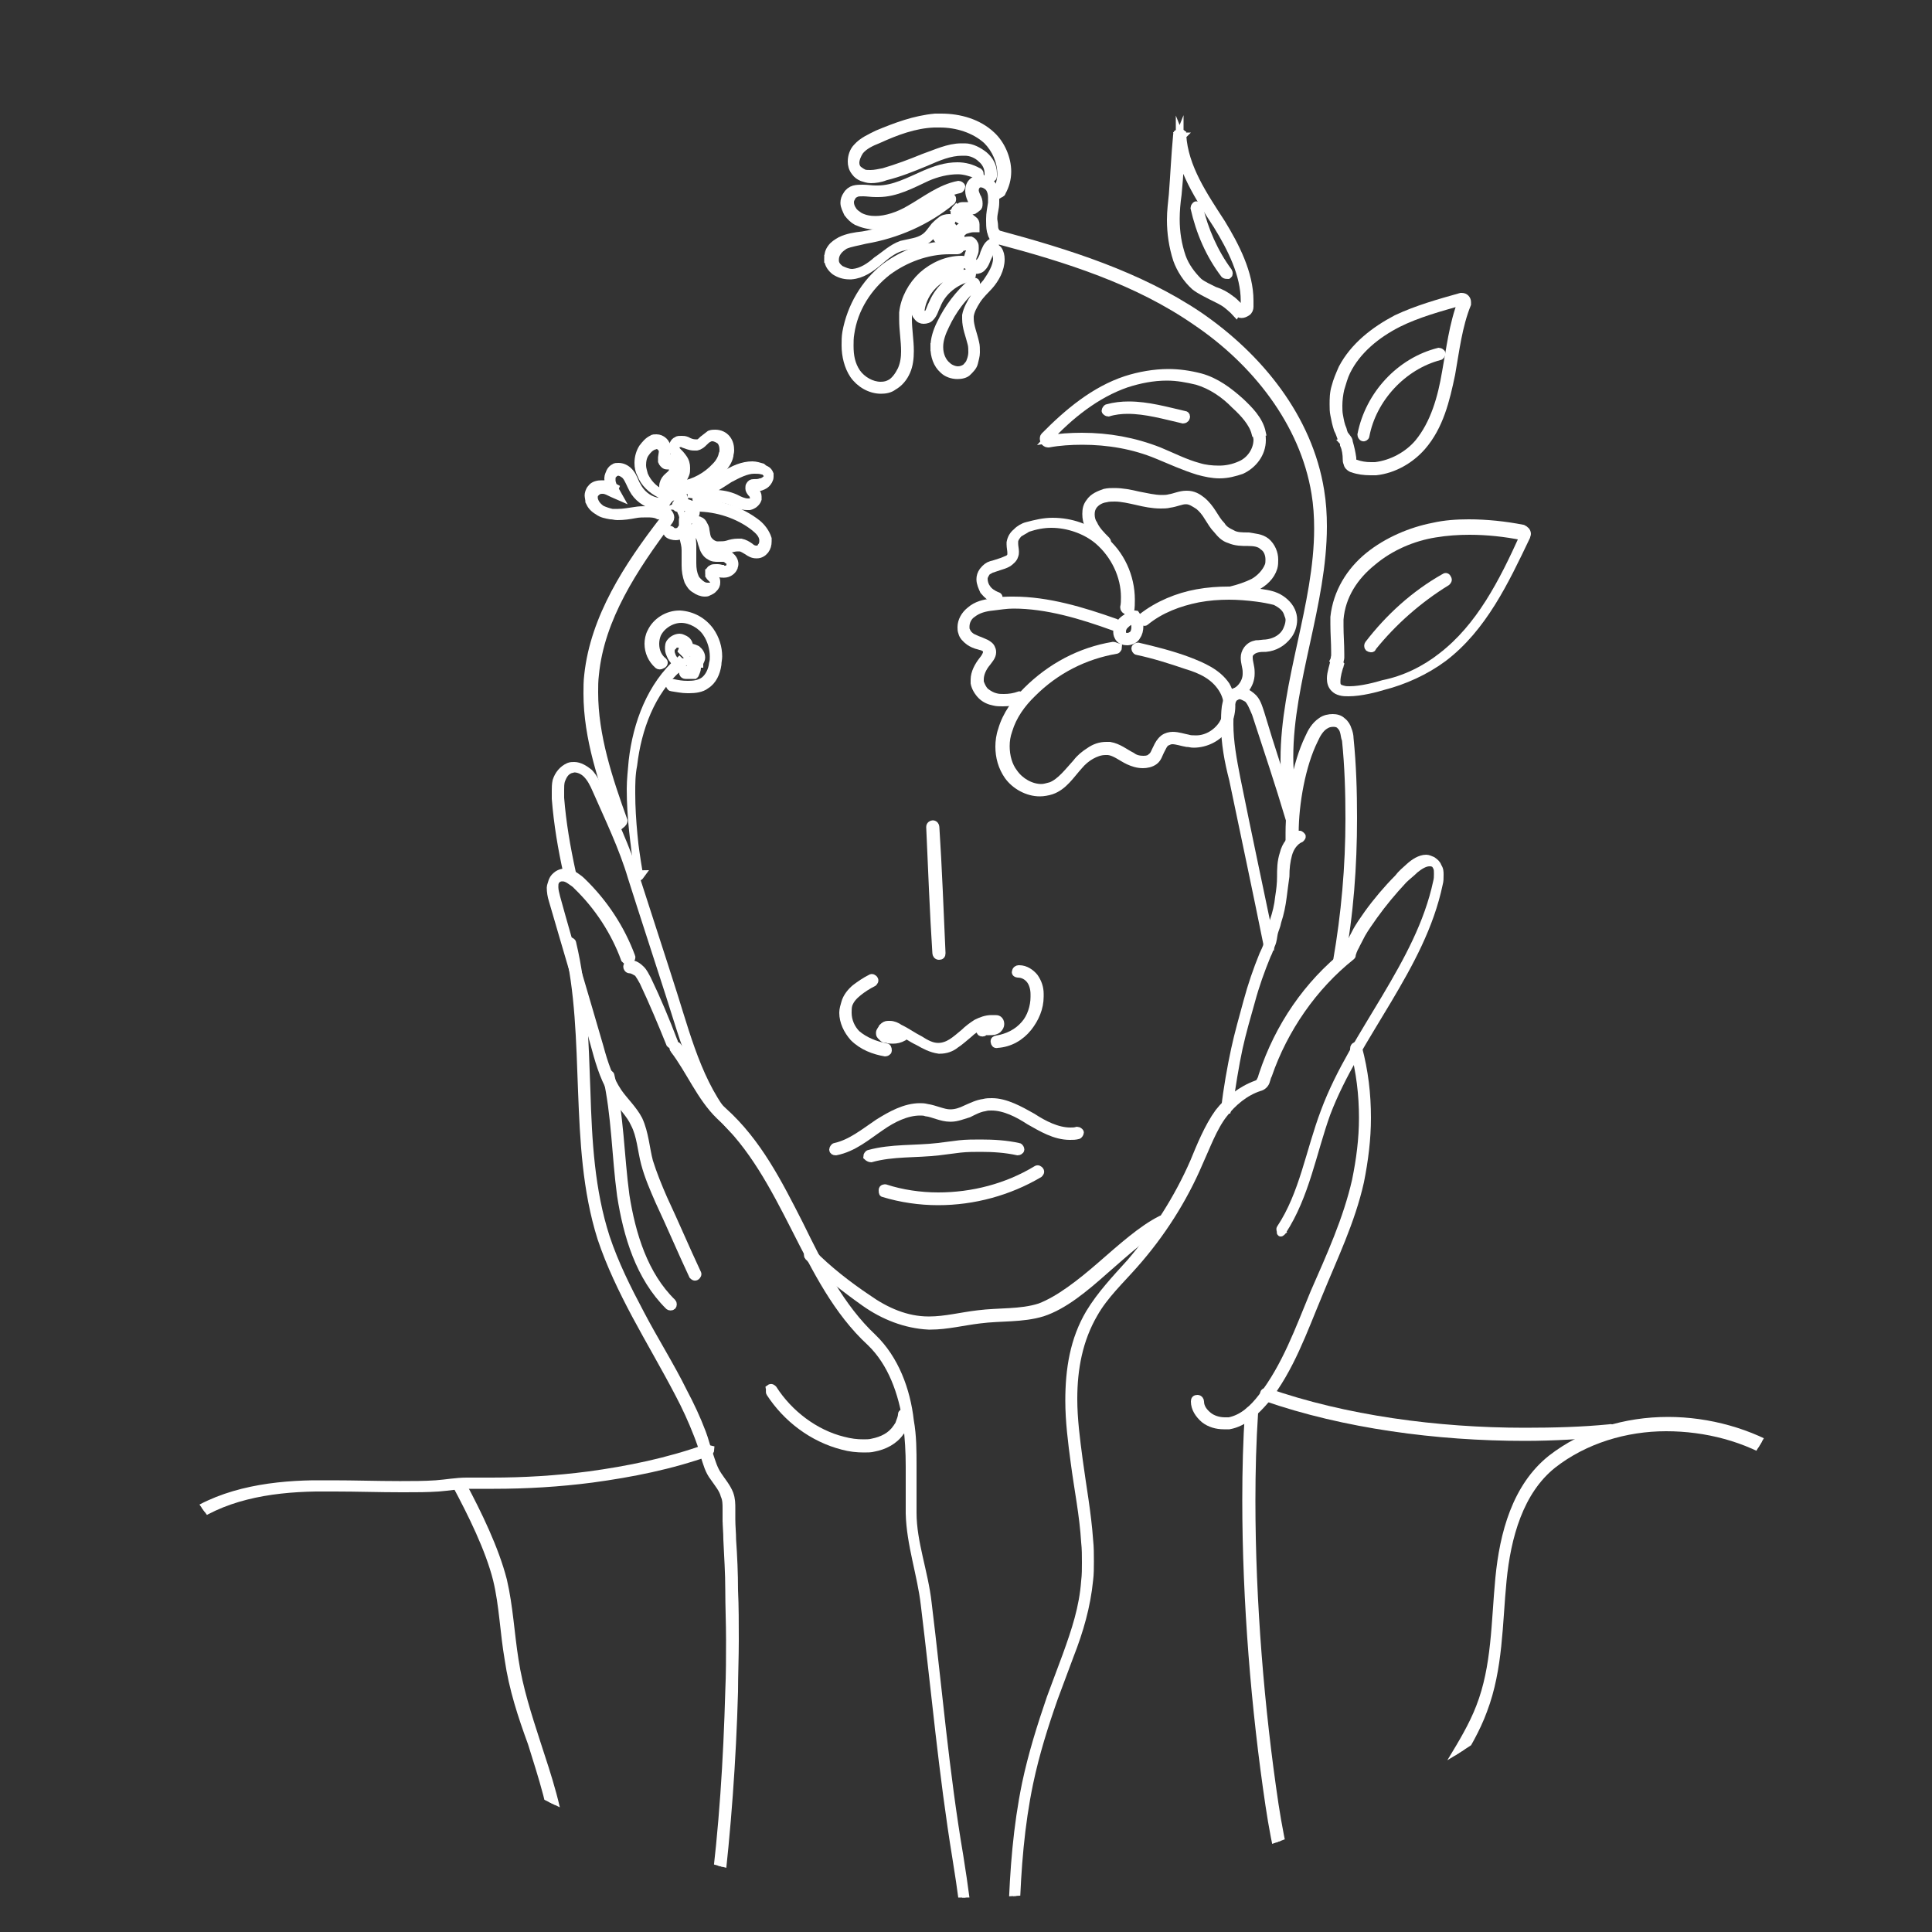 <?xml version="1.0" encoding="UTF-8"?>
<svg xmlns="http://www.w3.org/2000/svg" xmlns:xlink="http://www.w3.org/1999/xlink" version="1.1" id="Ebene_1" x="0px" y="0px" viewBox="0 0 500 500" style="enable-background:new 0 0 500 500;" xml:space="preserve">
<rect x="0" y="0" width="500" height="500" fill="#333333" stroke="none"/>
<style type="text/css">
	.st0{clip-path:url(#SVGID_00000183231759403601763670000000442480938393085359_);}
	.st1{fill:#FFFFFF;stroke:#FFFFFF;stroke-width:2;stroke-miterlimit:10;}
	.st2{display:none;}
	.st3{display:inline;fill:none;stroke:#FFFFFF;stroke-miterlimit:10;}
</style>
<g>
	<g>
		<g>
			<g>
				<defs>
					<circle id="SVGID_1_" cx="248.5" cy="249.7" r="241.4"></circle>
				</defs>
				<clipPath id="SVGID_00000167394574673637081510000007155790145157504187_">
					<use xlink:href="#SVGID_1_" style="overflow:visible;"></use>
				</clipPath>
				<g style="clip-path:url(#SVGID_00000167394574673637081510000007155790145157504187_);">
					<g>
						<path class="st1" d="M216.3,298c4.6-0.9,8-3.9,11.7-6.4c3-2.1,6.6-3.9,10.1-3.9c0.5,0,1.1,0,1.6,0.2c1.8,0.2,3.9,1.4,6.2,1.4        h0.2c1.6,0,3.2-0.7,4.6-1.1c1.4-0.7,2.7-1.4,4.1-1.6c0.7-0.2,1.1-0.2,1.8-0.2c3.4,0,6.9,1.8,9.8,3.7c3.2,1.8,6.6,3.9,10.5,3.9        c0.7,0,1.4,0,2.1-0.2c0.2,0,0.5-0.5,0.5-0.7s-0.5-0.5-0.7-0.5c-0.7,0.2-1.1,0.2-1.8,0.2c-3.4,0-6.9-1.8-9.8-3.7        c-3.2-1.8-6.9-3.9-10.5-3.9c-0.7,0-1.4,0-2.1,0.2c-1.6,0.2-3,0.9-4.6,1.6c-1.4,0.7-2.7,1.1-4.1,1.1l0,0c-1.8,0-3.9-1.1-6-1.4        c-0.7-0.2-1.4-0.2-1.8-0.2c-3.9,0-7.6,2.1-10.8,4.1c-3.7,2.5-7.1,5.3-11.2,6.2c-0.2,0-0.5,0.5-0.5,0.7        C215.6,297.8,215.8,298,216.3,298L216.3,298z"></path>
						<path class="st1" d="M225.4,299.8c5.7-1.6,11.7-1.1,17.6-1.8c1.8-0.2,3.7-0.5,5.5-0.7s3.7-0.2,5.3-0.2c3.2,0,6.4,0.2,9.6,0.9        c0.2,0,0.7-0.2,0.7-0.5c0-0.2-0.2-0.7-0.5-0.7c-3.2-0.7-6.4-0.9-9.8-0.9c-1.8,0-3.7,0-5.5,0.2s-3.7,0.5-5.5,0.7        c-6,0.7-12.1,0.2-17.9,1.8c-0.2,0-0.5,0.5-0.5,0.7C224.7,299.6,225.2,299.8,225.4,299.8L225.4,299.8z"></path>
						<path class="st1" d="M228.6,308.8c4.6,1.4,9.4,2.1,14.2,2.1c9.2,0,18.3-2.5,26.1-7.1c0.2-0.2,0.5-0.5,0.2-0.9        c-0.2-0.2-0.5-0.5-0.9-0.2c-7.6,4.6-16.5,6.9-25.4,6.9c-4.6,0-9.4-0.7-13.7-2.1c-0.2,0-0.7,0-0.7,0.5        C228.4,308.3,228.4,308.8,228.6,308.8L228.6,308.8z"></path>
						<path class="st1" d="M233.9,266.9c-0.7,0.2-1.6,0.5-2.3,0.5c-0.5,0-0.9,0-1.4-0.2c-0.2,0-0.5-0.2-0.5-0.2        c-0.2,0-0.2-0.2-0.2-0.2v-0.2c0-0.2,0-0.2,0.2-0.5c0.2-0.2,0.5-0.2,0.7-0.2h0.2c0.5,0,1.1,0.2,1.8,0.7c1.8,0.9,3.4,2.1,5.3,3        c1.6,0.9,3.2,1.8,5.3,2.1h0.2c1.6,0,3-0.5,4.1-1.4c1.1-0.7,2.3-1.8,3.4-2.7c0.9-0.9,2.1-1.6,3-2.3c1.1-0.7,2.1-0.9,3.2-0.9        c0.2,0,0.5,0,0.7,0s0.2,0,0.2,0v0.2c0,0.2-0.2,0.5-0.2,0.5c-0.2,0.2-0.9,0.2-1.6,0.2c-0.2,0-0.7,0-1.1,0.2        c-0.5,0-0.7,0.2-1.1,0.7c-0.2,0.2-0.2,0.7,0,0.9c0.2,0.2,0.7,0.2,0.9,0c0-0.2,0.2-0.2,0.5-0.2c0.2,0,0.5,0,0.9,0        c0.7,0,1.4,0,2.1-0.5c0.5-0.5,0.7-0.9,0.7-1.4s-0.2-0.9-0.5-1.1c-0.2-0.2-0.7-0.2-0.9-0.2c-0.2,0-0.7,0-0.9,0        c-1.4,0-2.7,0.5-3.9,1.1c-1.1,0.7-2.3,1.6-3.2,2.5c-1.1,0.9-2.1,1.8-3.2,2.5c-1.1,0.7-2.3,1.1-3.4,1.1h-0.2        c-1.6,0-3.2-0.9-4.6-1.8c-1.8-0.9-3.4-2.1-5.3-3c-0.7-0.5-1.6-0.9-2.5-0.9c-0.2,0-0.2,0-0.5,0c-0.5,0-0.9,0.2-1.4,0.7        c-0.2,0.5-0.7,0.9-0.7,1.4c0,0.2,0,0.5,0.2,0.7s0.5,0.5,0.7,0.7s0.5,0.2,0.9,0.2c0.5,0.2,1.1,0.2,1.6,0.2        c0.9,0,1.8-0.2,2.7-0.7c0.2-0.2,0.5-0.5,0.2-0.9C234.6,266.9,234.1,266.9,233.9,266.9L233.9,266.9z"></path>
						<path class="st1" d="M229.3,271c-2.7-0.5-5.5-1.6-7.6-3.4c-1.4-1.4-2.3-3.4-2.3-5.5c0-0.7,0-1.4,0.2-2.1        c0.5-1.4,1.4-2.3,2.5-3.2c1.1-0.9,2.5-1.8,3.9-2.5c0.2-0.2,0.5-0.5,0.2-0.9c-0.2-0.2-0.5-0.5-0.9-0.2        c-1.4,0.7-2.7,1.6-3.9,2.5c-1.1,0.9-2.3,2.3-2.7,3.9c-0.2,0.7-0.5,1.6-0.5,2.5c0,2.3,1.1,4.6,2.7,6.4c2.3,2.3,5.3,3.4,8.2,3.9        c0.2,0,0.7-0.2,0.7-0.5C229.8,271.2,229.6,271,229.3,271L229.3,271z"></path>
						<path class="st1" d="M263.4,252L263.4,252c1.4,0,2.5,0.7,3.2,1.6s1.1,2.3,1.1,3.7c0,0.2,0,0.5,0,0.7c0,2.5-0.9,5.3-2.5,7.1        c-1.8,2.1-4.3,3.4-7.3,3.9c-0.2,0-0.7,0.2-0.5,0.7c0,0.2,0.2,0.7,0.7,0.5c3.2-0.2,6-1.8,8-4.3c1.8-2.3,3-5,3-8        c0-0.2,0-0.5,0-0.7c0-1.6-0.5-3-1.4-4.3c-0.9-1.1-2.3-2.1-3.9-2.1h-0.2c-0.2,0-0.7,0.2-0.7,0.7        C262.7,251.8,263.2,252,263.4,252L263.4,252z"></path>
						<path class="st1" d="M243.7,246.7c-0.5-11-0.9-22-1.6-32.7c0-0.2-0.2-0.7-0.7-0.7c-0.2,0-0.7,0.2-0.7,0.7        c0.5,11,0.9,22,1.6,32.7c0,0.2,0.2,0.7,0.7,0.7S243.7,247.2,243.7,246.7L243.7,246.7z"></path>
						<path class="st1" d="M300.5,315.6c-5,2.5-10.3,7.3-15.6,11.9c-5.3,4.6-10.8,8.9-15.8,10.8c-5,1.6-10.5,1.1-16,1.8        c-4.3,0.5-8.5,1.6-12.6,1.6h-0.2c-5.7,0-11-2.3-15.8-5.7c-4.8-3.2-10.5-7.6-14.4-11.7c-0.2-0.2-0.7-0.2-0.9,0s-0.2,0.7,0,0.9        c4.1,4.1,9.8,8.5,14.6,11.9s10.5,5.7,16.5,6c0.2,0,0.2,0,0.5,0c4.3,0,8.5-1.1,12.8-1.6c5.3-0.7,11-0.2,16.2-1.8        c5.5-1.8,10.8-6.2,16.2-11c5.3-4.6,10.5-9.4,15.3-11.9c0.2-0.2,0.5-0.5,0.2-0.9C301.2,315.6,300.7,315.6,300.5,315.6        L300.5,315.6z"></path>
						<path class="st1" d="M331.9,318.6c6-9.2,7.8-20.4,11.4-30.4c3.9-10.3,10.1-19.7,15.8-29.3c5.7-9.6,11-19.2,13.3-30.2        c0.2-0.7,0.2-1.4,0.2-2.3c0-0.7,0-1.4-0.5-2.1c-0.2-0.7-0.7-1.1-1.4-1.6c-0.5-0.2-1.1-0.5-1.6-0.5c-1.6,0-3.2,1.1-4.3,2.1        s-2.1,1.8-3,3c-2.7,2.7-5.5,6-7.8,9.2c-1.1,1.6-2.3,3.2-3.2,5c-0.5,0.9-0.9,1.8-1.4,2.7c-0.2,0.5-0.5,0.9-0.7,1.6        c0,0.2-0.2,0.5-0.2,0.7v0.2l0,0l0.2,0.2l-0.2-0.2l0,0l0.2,0.2l-0.2-0.2c-10.1,8-17.6,19-21.7,31.4c-0.2,0.5-0.2,0.9-0.5,1.4        c-0.2,0.5-0.5,0.9-1.1,1.1c-3.9,1.4-7.3,4.1-9.8,7.3c-2.7,3.7-4.8,8.9-6.4,12.8c-4.1,9.4-9.8,18.3-16.5,26.1        c-3.7,4.1-7.6,8.2-10.5,13c-4.1,6.9-5.3,14.6-5.3,22.7c0,5.3,0.7,10.8,1.4,16c0.9,6.9,2.3,13.7,2.7,20.6        c0.2,1.8,0.2,3.4,0.2,5.3c0,1.6,0,3.2-0.2,4.8c-0.5,6.9-2.5,12.8-4.8,19.2c-1.4,3.7-2.7,7.3-4.1,11        c-2.5,7.3-4.8,14.6-6.4,22.2c-4.6,22.2-3.4,45.1-4.1,67.5c-0.5,14-4.1,28.4-4.1,42.6c0,3.7,0.2,7.3,0.9,11        c5,29.1,10.1,58.1,14.9,87.2c1.6,8.7,3.2,18.1,10.1,24.3c5,4.8,11.9,6.4,18.8,6.4c4.8,0,9.8-0.9,14.4-2.1        c21.1-5.3,36.8-19.7,55.2-30.9c29.3-17.6,53.1-43,68.7-73.5c15.3-29.8,26.8-62.5,27.5-96.1c0.2-11.7,4.6-22.7,9.2-33.9        c4.6-11,9.6-22.2,11-34.1c0.2-1.8,0.2-3.7,0.2-5.5c0-19.2-10.3-38-26.5-48.3c-8.7-5.5-19.5-8.5-30-8.5        c-11,0-21.7,3.2-30.2,9.8c-9.2,7.3-12.4,19.5-13.5,30.9s-0.9,22.9-5,33.4c-3.7,9.6-10.8,17.9-14.6,27.5        c-3.7,8.7-4.6,18.3-6.4,27.5c-1.6,9.2-3.9,18.1-9.6,25.2l0.5,0.5l-0.5-0.5l-4.8,5.3c-0.2,0.2-0.2,0.7,0,0.9s0.7,0.2,0.9,0        l4.8-5.3l0,0c6-7.3,8.2-16.5,9.8-25.6c1.6-9.4,2.7-18.8,6.2-27.2c3.9-9.6,11-17.6,14.6-27.5c4.1-10.8,3.9-22.4,5-33.6        s4.3-23.1,13-30c8.2-6.4,18.8-9.6,29.3-9.6c10.3,0,20.8,2.7,29.3,8.2c15.8,9.8,25.9,28.6,25.9,47.1c0,1.8,0,3.7-0.2,5.3        c-1.1,11.7-6.2,22.7-10.8,33.9c-4.6,11-9.2,22.2-9.4,34.3c-0.5,33.4-11.9,65.9-27.2,95.4c-15.6,30.2-39.1,55.4-68.2,73        c-18.5,11.2-34.1,25.4-54.7,30.7c-4.6,1.1-9.4,1.8-14.2,1.8c-6.9,0-13.3-1.6-18.1-6.2c-6.2-5.7-8-15.1-9.6-23.6        c-5-29.1-10.1-58.1-14.9-87.2c-0.7-3.4-0.9-7.1-0.9-10.8c0-14,3.7-28.4,4.1-42.6c0.7-22.7-0.5-45.3,4.1-67.3        c1.6-7.6,3.9-14.9,6.4-22c1.4-3.7,2.7-7.3,4.1-11c2.5-6.4,4.3-12.6,5-19.5c0.2-1.6,0.2-3.2,0.2-4.8c0-1.8,0-3.7-0.2-5.5        c-0.5-7.1-1.8-14-2.7-20.8c-0.7-5.3-1.4-10.5-1.4-15.8c0-7.8,1.4-15.3,5.3-22c2.7-4.8,6.9-8.7,10.5-12.8        c6.9-7.8,12.6-16.7,16.7-26.3c1.8-3.9,3.7-9.2,6.4-12.6c2.3-3,5.5-5.7,9.2-6.9c0.9-0.2,1.6-0.9,1.8-1.8        c0.2-0.5,0.2-0.9,0.5-1.4c4.1-11.9,11.7-22.9,21.5-30.7c0.2-0.2,0.2-0.2,0.2-0.5c0-0.2,0.2-0.5,0.2-0.7s0-0.5,0.2-0.5        c0.2-0.5,0.5-0.9,0.7-1.4c0.5-0.9,0.9-1.8,1.4-2.7c0.9-1.6,2.1-3.2,3.2-4.8c2.3-3.2,4.8-6.2,7.6-9.2c0.9-0.9,2.1-1.8,3-2.7        c1.1-0.9,2.5-1.8,3.7-1.8c0.5,0,0.7,0,1.1,0.2c0.5,0.2,0.7,0.7,0.9,1.1c0.2,0.5,0.2,0.9,0.2,1.6c0,0.7,0,1.4-0.2,2.1        c-2.3,10.8-7.6,20.4-13.3,30c-5.7,9.6-11.9,19-15.8,29.5c-3.9,10.3-5.5,21.3-11.4,30.2c-0.2,0.2,0,0.7,0.2,0.9        C331.2,319.1,331.6,319.1,331.9,318.6L331.9,318.6z"></path>
						<path class="st1" d="M174.4,269.6c-2.1-5.5-4.3-10.8-6.9-16.2c-0.5-0.9-0.9-1.8-1.6-2.5c-0.7-0.7-1.6-1.4-2.7-1.4H163        c-0.2,0-0.7,0.2-0.7,0.7c0,0.2,0.2,0.7,0.7,0.7l0,0c0.7,0,1.4,0.5,2.1,0.9c0.5,0.7,0.9,1.4,1.4,2.3c2.5,5.3,4.8,10.8,6.9,16        c0.2,0.2,0.5,0.5,0.7,0.2C174.4,270.3,174.6,269.8,174.4,269.6L174.4,269.6z"></path>
						<path class="st1" d="M163.4,247.6c-2.7-7.3-7.1-14-12.8-19.5c-0.7-0.7-1.4-1.1-2.1-1.6c-0.7-0.5-1.6-0.7-2.5-0.7        c-0.5,0-1.1,0.2-1.6,0.5c-0.7,0.5-1.1,0.9-1.4,1.6c-0.2,0.7-0.5,1.4-0.5,1.8c0,1.1,0.2,2.3,0.5,3.2        c3.7,12.8,7.6,25.6,11.2,38.7c1.1,4.1,2.5,8.5,5,12.1c1.6,2.5,3.9,4.6,5,7.1c1.6,3,1.8,6.9,2.7,10.3s2.3,6.6,3.7,9.8        c3,6.4,5.7,12.8,8.7,19.2c0.2,0.2,0.5,0.5,0.9,0.2c0.2-0.2,0.5-0.5,0.2-0.9c-3-6.4-5.7-12.8-8.7-19.2        c-1.4-3.2-2.7-6.4-3.7-9.6c-0.9-3.4-1.1-7.3-2.7-10.8c-1.4-2.7-3.7-4.8-5.3-7.1c-2.3-3.4-3.7-7.6-4.8-11.7        c-3.7-12.8-7.6-25.6-11.2-38.7c-0.2-0.9-0.5-1.8-0.5-2.7c0-0.5,0-1.1,0.2-1.4c0.2-0.5,0.5-0.7,0.9-0.9        c0.2-0.2,0.7-0.2,1.1-0.2s1.1,0.2,1.8,0.7s1.4,0.9,1.8,1.4c5.5,5.3,9.8,11.9,12.4,19c0.2,0.2,0.5,0.5,0.7,0.5        C163,248.8,163.6,247.9,163.4,247.6L163.4,247.6z"></path>
						<path class="st1" d="M190.6,292c-8.9-8.9-12.4-22.2-16.2-34.3c-3.2-10.1-6.6-20.4-9.8-30.4c-2.5-7.8-6-15.3-9.4-22.7        c-0.7-1.6-1.4-3.2-2.7-4.6c-1.1-0.9-2.5-1.8-3.9-1.8c-0.5,0-0.9,0-1.4,0.2c-1.6,0.7-2.7,2.1-3.2,3.7c-0.2,0.9-0.2,1.8-0.2,2.5        s0,1.4,0,2.1c0.5,6.4,1.6,13,3,19.2c0,0.2,0.5,0.5,0.7,0.5s0.5-0.5,0.5-0.7c-1.4-6.4-2.5-12.8-3-19.2c0-0.7,0-1.4,0-2.1        c0-0.7,0-1.6,0.2-2.3c0.5-1.4,1.1-2.5,2.5-3c0.2,0,0.7-0.2,0.9-0.2c1.1,0,2.3,0.5,3.2,1.4c1.1,1.1,1.8,2.5,2.5,4.1        c3.2,7.3,6.9,14.9,9.2,22.7c3.2,10.1,6.6,20.4,9.8,30.4c3.9,12.1,7.3,25.6,16.5,34.8c0.2,0.2,0.7,0.2,0.9,0        C190.9,292.7,190.9,292.3,190.6,292L190.6,292z"></path>
						<path class="st1" d="M157,278.5c2.3,10.1,2.3,20.6,3.7,30.9c1.6,10.3,4.8,21.1,12.4,28.6c0.2,0.2,0.7,0.2,0.9,0s0.2-0.7,0-0.9        c-7.3-7.1-10.5-17.6-12.1-27.7c-1.4-10.3-1.4-20.8-3.9-31.1c0-0.2-0.5-0.5-0.7-0.5C157,277.9,157,278.3,157,278.5L157,278.5z"></path>
						<path class="st1" d="M199.3,360.5c4.3,6.6,11,11.7,18.8,13.7c1.8,0.5,3.7,0.7,5.5,0.7c0.9,0,1.8,0,2.5-0.2        c2.7-0.5,5.3-1.8,6.9-4.1l-0.5-0.5l0.5,0.5c0,0,0.5-0.5,0.7-1.4c0.5-0.9,0.9-1.8,0.9-3c0-0.2-0.2-0.7-0.5-0.7        c-0.2,0-0.7,0.2-0.7,0.5c0,0.9-0.5,1.8-0.7,2.5c-0.2,0.5-0.5,0.7-0.5,0.9l-0.2,0.2l0,0l0,0l0,0c-1.4,2.1-3.7,3.2-6.2,3.7        c-0.7,0.2-1.6,0.2-2.3,0.2c-1.8,0-3.4-0.2-5.3-0.7c-7.3-1.8-14-6.9-18.1-13.3c-0.2-0.2-0.5-0.5-0.9-0.2        C199.3,359.8,199.1,360.2,199.3,360.5L199.3,360.5z"></path>
						<path class="st1" d="M148.5,640.1c0.2-23.3,5.3-46.9,12.4-69.1c8.5-26.5,22-52.2,25.2-79.9c2.1-17.6,3.4-35.5,3.9-53.3        c0-4.3,0.2-8.9,0.2-13.3c0-4.3,0-8.7-0.2-13c0-4.3-0.2-8.7-0.5-13c0-1.8-0.2-3.4-0.2-5.3V393l0,0c0-0.9,0-1.6,0-2.5        c0-1.4,0-2.5-0.5-3.9c-0.7-1.8-2.1-3.4-3-4.8c-1.1-1.6-1.6-3.4-2.3-5.5c-0.7-1.8-1.1-3.7-1.8-5.5c-1.4-3.7-3-7.1-4.8-10.5        c-3.4-6.9-7.6-13.5-11.2-20.4c-3.4-6.4-6.6-12.8-8.9-19.7c-3.9-12.1-4.6-24.7-5-37.8c-0.5-12.8-0.7-25.9-3.7-38.4        c0-0.2-0.5-0.5-0.7-0.5s-0.5,0.5-0.5,0.7c3,12.4,3.2,25.2,3.7,38.2c0.5,12.8,1.1,25.6,5,38c2.3,6.9,5.5,13.5,8.9,19.9        c3.7,6.9,7.6,13.5,11.2,20.4c1.8,3.4,3.4,6.9,4.8,10.5c0.7,1.8,1.4,3.7,1.8,5.5c0.7,2.1,1.1,3.9,2.5,5.7        c1.1,1.6,2.3,3,2.7,4.6c0.5,1.1,0.5,2.3,0.5,3.4c0,0.9,0,1.6,0,2.5h0.7H188v0.2c0,1.8,0.2,3.4,0.2,5.3c0.2,4.3,0.5,8.7,0.5,13        s0.2,8.7,0.2,13s0,8.9-0.2,13.3c-0.5,17.9-1.6,35.5-3.9,53.1c-3.2,27.5-16.7,53.1-25.2,79.9c-7.1,22.2-12.1,46-12.6,69.6        c0,0.2,0.2,0.7,0.7,0.7C148.1,640.8,148.5,640.6,148.5,640.1L148.5,640.1z"></path>
						<path class="st1" d="M199.3,698.7c6.2-4.8,8.7-12.8,10.3-20.1c5.3-22.2,8.2-45.1,9.2-68c0-0.2-0.2-0.7-0.7-0.7        s-0.7,0.2-0.7,0.7c-0.9,22.9-3.9,45.5-9.2,67.7c-1.6,7.3-4.1,15.1-9.8,19.5c-0.2,0.2-0.2,0.7-0.2,0.9        C198.7,699,198.9,699,199.3,698.7L199.3,698.7z"></path>
						<path class="st1" d="M118.1,384.3c3.9,7.3,8.5,16.5,10.5,24.5c1.6,6.6,1.8,13.7,3,20.6c1.1,7.6,3.4,14.6,6,21.7        c2.7,8.7,5.7,17.6,6.4,26.8c0.9,11.2,4.3,22.4,6.9,33.4c1.4,6.2,2.5,12.4,5,18.1c3.2,7.3,8.5,13.7,11.2,21.3        c0.2,0.2,0.5,0.5,0.7,0.5c0.2-0.2,0.5-0.5,0.5-0.7c-3-7.6-8-14-11.2-21.3c-2.5-5.7-3.7-11.7-5-17.9c-2.3-11-5.7-22-6.6-33.2        c-0.7-9.4-3.7-18.1-6.6-27c-2.3-7.1-4.6-14.2-5.7-21.5c-1.1-6.9-1.4-13.7-3-20.6c-2.1-8.2-6.6-17.4-10.5-24.7        c-0.2-0.2-0.5-0.5-0.9-0.2C118.1,383.6,117.9,383.8,118.1,384.3L118.1,384.3z"></path>
						<path class="st1" d="M182.4,374.9c-9.6,3.4-19.7,5.5-30,6.9c-8.5,1.1-16.7,1.6-25.2,1.6c-1.8,0-3.9,0-5.7,0        c-0.2,0-0.5,0-0.7,0c-2.7,0-5.3,0.5-8,0.7c-3,0.2-6,0.2-8.9,0.2c-0.2,0-0.5,0-0.7,0c-5.7,0-11.4-0.2-17.2-0.2        c-0.5,0-1.1,0-1.6,0c-1.1,0-2.3,0-3.4,0c-12.1,0.2-24.9,2.3-34.6,9.8c-11.4,8.9-16.2,23.8-16.2,38.2c0,0.9,0,1.6,0,2.5        c0.7,15.1,6,29.5,11.2,43.5c8.7,23.6,17.6,47.4,26.3,70.9c10.5,28.2,15.3,59.3,31.8,84.7c9.2,14.4,22.7,25.4,35.7,36.4        c8.2,6.9,16.7,13.7,24.9,20.6c7.1,6,14.4,12.1,22.9,16.2c6.6,3.4,14,5.7,21.5,5.7c2.1,0,3.9-0.2,6-0.5        c4.6-0.9,9.6-0.5,14.6-0.7c2.5-0.2,4.8-0.5,7.1-1.1c2.3-0.7,4.3-1.8,6-3.7c3.7-3.9,5-9.4,6.2-14.4        c7.1-33,10.8-66.8,10.8-100.7c0-3.4,0-7.1,0-10.5c-0.5-18.1-1.4-35.9-2.1-54c-0.7-15.6-2.3-31.1-4.8-46.7        c-3.7-21.7-5.5-43.5-8.2-65.5c-0.9-8-3.9-15.6-3.9-23.3c0-0.7,0-1.4,0-2.3c0-3.2,0-6.6,0-9.8c0-3.9,0-7.8-0.7-11.7        c-0.9-8-3.9-16-9.6-21.5c-8.5-8-13.7-18.5-19-29.3c-5.5-10.8-10.8-21.3-19.7-29.3c-4.8-4.3-7.6-11.4-11.9-16.9        c-0.2-0.2-0.7-0.2-0.9,0s-0.2,0.7,0,0.9c4.1,5.3,6.9,12.4,11.9,17.2c8.5,7.8,14,18.3,19.5,29.1s10.8,21.5,19.5,29.5        c5.5,5.3,8.2,13,9.4,20.8c0.5,3.9,0.7,7.6,0.7,11.4c0,3.2,0,6.6,0,9.8c0,0.7,0,1.6,0,2.3c0.2,8,3,15.8,3.9,23.6        c2.7,22,4.6,43.7,8.2,65.7c2.5,15.3,4.1,30.9,4.8,46.5c0.9,18.1,1.8,35.9,2.1,54c0,3.4,0,6.9,0,10.5        c0,33.6-3.7,67.3-10.5,100.2c-1.1,5-2.3,10.3-5.7,13.7c-1.6,1.6-3.4,2.7-5.5,3.2c-3.2,0.9-6.6,1.1-10.3,1.1s-7.6,0-11.2,0.5        c-1.8,0.2-3.9,0.5-5.7,0.5c-7.3,0-14.4-2.3-21.1-5.5c-8.2-4.3-15.6-10.3-22.7-16.2c-8.2-6.9-16.7-13.7-24.9-20.6        c-13-10.8-26.3-21.7-35.5-35.9c-16.2-25.2-21.3-56.1-31.8-84.5C60.7,525,51.7,501.2,43,477.7c-5.3-14-10.5-28.4-11-43.3        c0-0.9,0-1.6,0-2.5c0-14.2,4.8-28.6,15.8-37.3c9.4-7.3,21.7-9.4,33.9-9.6c1.1,0,2.3,0,3.4,0c0.5,0,0.9,0,1.6,0        c5.7,0,11.4,0.2,17.2,0.2c0.2,0,0.5,0,0.7,0c3,0,6,0,8.9-0.2c2.7-0.2,5.3-0.7,7.8-0.7c0.2,0,0.5,0,0.5,0c2.1,0,3.9,0,6,0        c8.5,0,16.9-0.5,25.4-1.6c10.3-1.4,20.4-3.4,30.2-6.9c0.2,0,0.5-0.5,0.5-0.7C183.1,374.9,182.9,374.9,182.4,374.9L182.4,374.9        z"></path>
						<path class="st1" d="M318.1,286.1c0.5-4.1,1.6-10.8,2.5-14.9s2.1-8.2,3.2-12.1c1.1-4.1,2.5-8,4.1-11.9        c0.5-0.9,0.7-1.8,1.1-2.7c0.5-1.1,0.5-2.1,0.7-3s0.7-1.8,0.9-3c0.7-2.1,1.1-4.1,1.4-6.4c0.2-1.8,0.5-3.7,0.7-5.3        c0-2.1,0.2-3.9,0.7-5.7s1.6-3.4,3.2-4.1c0.2-0.2,0.5-0.5,0.2-0.7c-0.2-0.2-0.5-0.5-0.7-0.2c-2.1,0.9-3.4,2.7-3.9,4.8        c-0.7,2.1-0.7,4.1-0.7,6c0,1.8-0.2,3.4-0.5,5.3c-0.2,2.1-0.7,4.1-1.4,6.2c-0.2,0.9-0.7,1.8-0.9,3c-0.2,1.1-0.5,2.1-0.7,3        s-0.7,1.8-1.1,2.7c-1.6,3.9-3,8-4.1,12.1c-1.1,4.1-2.3,8.2-3.2,12.4c-0.9,4.1-2.1,10.8-2.5,14.9c0,0.2,0.2,0.7,0.5,0.7        C317.7,286.8,317.9,286.6,318.1,286.1L318.1,286.1z"></path>
						<path class="st1" d="M347,248.8c2.3-12.1,3.2-24.7,3.2-37.1c0-6.9-0.2-13.7-0.9-20.6c0-0.7-0.2-1.6-0.5-2.3        c-0.2-0.7-0.7-1.6-1.4-2.1c-0.7-0.7-1.6-0.9-2.5-0.9s-2.1,0.2-3,0.9c-1.6,1.1-2.5,2.7-3.2,4.3c-3.2,6.6-5,16.7-5,24.5        c0,0.7,0,1.4,0,2.1c0,0.2,0.2,0.7,0.7,0.7s0.7-0.2,0.7-0.7c0-0.7,0-1.4,0-2.1c0-7.6,1.8-17.6,5-24c0.7-1.6,1.6-3,2.7-3.7        c0.7-0.5,1.4-0.7,2.3-0.7c0.7,0,1.4,0.2,1.8,0.7c0.5,0.5,0.7,0.9,0.9,1.6c0.2,0.7,0.2,1.4,0.5,2.1c0.7,6.9,0.9,13.5,0.9,20.4        c0,12.4-1.1,24.7-3.2,36.8c0,0.2,0.2,0.7,0.5,0.7C346.7,249.3,347,249,347,248.8L347,248.8z"></path>
						<path class="st1" d="M328.9,244.2c-3-14.4-6-28.4-8.9-42.8c-0.9-4.6-1.8-9.4-1.8-14c0-1.4,0-3,0.2-4.3        c0.2-1.1,0.5-2.1,1.1-2.7c0.2-0.2,0.7-0.5,1.1-0.5c0.7,0,1.6,0.5,2.3,0.9c0.9,0.9,1.4,2.3,2.1,3.9c3,9.2,6,18.1,8.7,27.2        c0,0.2,0.5,0.5,0.7,0.5s0.5-0.5,0.5-0.7c-3-9.2-6-18.1-8.7-27.2c-0.5-1.4-0.9-3.2-2.3-4.3c-0.9-0.7-1.8-1.4-3-1.4        c-0.7,0-1.4,0.2-2.1,0.7c-1.1,0.9-1.4,2.3-1.6,3.4c-0.2,1.6-0.2,3-0.2,4.6c0,4.8,0.9,9.6,2.1,14.2c3,14.4,6,28.4,8.9,42.8        c0,0.2,0.5,0.5,0.7,0.5C328.7,244.9,328.9,244.4,328.9,244.2L328.9,244.2z"></path>
						<path class="st1" d="M350.4,271.4c1.6,6,2.3,11.9,2.3,17.9c0,5.5-0.7,10.8-1.8,16.2c-2.3,10.1-6.6,19.5-10.8,29.1        c-3.9,9.4-7.3,19-13.5,27c-2.3,3-5,5.5-8.5,6.2c-0.5,0-0.7,0-1.1,0c-1.6,0-3.2-0.5-4.3-1.4c-1.1-0.9-2.1-2.1-2.1-3.7        c0-0.2-0.2-0.7-0.7-0.7s-0.7,0.2-0.7,0.7c0,1.8,1.1,3.4,2.5,4.6c1.4,1.1,3.2,1.6,5,1.6c0.5,0,0.9,0,1.4,0        c3.9-0.7,6.9-3.7,9.4-6.6c6.4-8,9.8-17.9,13.7-27.2c3.9-9.6,8.5-19,10.8-29.3c1.1-5.5,1.8-11,1.8-16.5        c0-6.2-0.7-12.1-2.3-18.1c0-0.2-0.5-0.5-0.7-0.5C350.6,270.8,350.4,271,350.4,271.4L350.4,271.4z"></path>
						<path class="st1" d="M323.2,365.3c-0.5,7.3-0.7,15.1-0.7,22.9c0,26.3,2.3,54.2,6,79c3.2,21.7,10.3,43,19.5,62.9        c11.2,24,21.1,49.2,21.1,75.3c0,1.4,0,2.7,0,4.1c0,0.2,0.2,0.7,0.7,0.7c0.2,0,0.7-0.2,0.7-0.7c0-1.4,0-2.7,0-4.1        c0-26.5-9.8-51.7-21.1-75.8c-9.4-19.9-16.2-41-19.5-62.5c-3.7-24.7-6-52.6-6-78.7c0-7.8,0.2-15.3,0.7-22.9        c0-0.2-0.2-0.7-0.7-0.7C323.6,364.8,323.4,365.1,323.2,365.3L323.2,365.3z"></path>
						<path class="st1" d="M301.6,612.5c0.2,16.9,0.7,33.9,4.6,50.3c1.1,4.8,2.7,9.6,5.7,13.5c2.7,3.4,7.1,6.2,11.7,6.2        c0.5,0,1.1,0,1.6-0.2c0.2,0,0.5-0.5,0.5-0.7s-0.5-0.5-0.7-0.5c-0.5,0-0.9,0-1.6,0.2c-4.1,0-8-2.3-10.8-5.7        c-3-3.7-4.3-8.5-5.5-13c-3.9-16.2-4.3-33.2-4.6-50.1c0-0.2-0.2-0.7-0.7-0.7C302.1,611.8,301.6,612,301.6,612.5L301.6,612.5z"></path>
						<path class="st1" d="M327.5,361.6c20.4,7.1,44.4,10.3,67.1,10.3c7.6,0,15.1-0.5,22.2-1.1c0.2,0,0.7-0.2,0.5-0.7        c0-0.2-0.2-0.7-0.7-0.5c-7.1,0.7-14.4,0.9-22,0.9c-22.7,0-46.5-3.2-66.8-10.3c-0.2,0-0.7,0-0.7,0.5        C327,361.2,327.3,361.4,327.5,361.6L327.5,361.6z"></path>
						<path class="st1" d="M430,607.4c-5.3,14.2-8,28.8-10.8,43.7c-1.6,8.5-3.2,16.9-3.9,25.6c-0.5,4.6-0.5,9.4-0.5,14        c0,9.8,0.7,19.7,0.7,29.3c0,3.4,0,6.9-0.2,10.1c0,0.2,0.2,0.7,0.7,0.7c0.2,0,0.7-0.2,0.7-0.7c0.2-3.4,0.2-6.9,0.2-10.3        c0-9.8-0.7-19.7-0.7-29.3c0-4.6,0.2-9.2,0.5-14c0.7-8.5,2.3-16.9,3.9-25.4c2.7-14.6,5.5-29.5,10.5-43.5c0.2-0.2,0-0.7-0.5-0.7        C430.5,607,430.3,607.2,430,607.4L430,607.4z"></path>
						<path class="st1" d="M105.5,642c12.8,35,19.7,72.3,20.4,109.6c0,0.2,0.2,0.7,0.7,0.7c0.2,0,0.7-0.2,0.7-0.7        c-0.7-37.5-7.6-74.8-20.4-109.9c-0.2-0.2-0.5-0.5-0.7-0.5C105.5,641.3,105.5,641.7,105.5,642L105.5,642z"></path>
						<path class="st1" d="M130.2,757.6c4.3,4.8,11.2,6.6,17.9,6.6c0.2,0,0.5,0,0.5,0c6.6,0,13-1.8,19.5-2.7        c5.5-0.9,11.2-1.1,16.7-1.1c5.3,0,10.5,0.2,15.8,0.5c46.2,2.5,92.9,8.5,139.1,8.5c21.1,0,42.3-1.1,63.2-4.6        c7.3-1.1,15.1-2.7,20.1-8.5c0.2-0.2,0.2-0.7,0-0.9s-0.7-0.2-0.9,0c-4.8,5.3-12.4,6.9-19.5,8c-20.8,3.2-41.9,4.6-63.2,4.6        c-46.2,0-92.7-5.7-138.9-8.5c-5.3-0.2-10.5-0.5-15.8-0.5c-5.7,0-11.4,0.2-16.9,1.1c-6.6,0.9-12.8,2.7-19.5,2.7        c-0.2,0-0.5,0-0.5,0c-6.2,0-12.8-1.8-16.9-6.4c-0.2-0.2-0.7-0.2-0.9,0C130,756.9,130,757.3,130.2,757.6L130.2,757.6z"></path>
						<path class="st1" d="M131.8,763.3c-2.5,0.2-4.8,1.8-6.4,3.7c-1.6,1.8-2.7,4.3-3.2,6.9c-0.2,1.1-0.2,2.5-0.2,3.7        c0,3.7,0.9,7.3,1.6,10.8c0,0.2,0.5,0.5,0.7,0.5s0.5-0.5,0.5-0.7c-0.9-3.4-1.6-7.1-1.6-10.5c0-1.1,0-2.3,0.2-3.4        c0.5-2.3,1.4-4.6,3-6.2c1.6-1.8,3.4-3,5.7-3.2c0.2,0,0.5-0.5,0.5-0.7C132.3,763.3,132.1,763,131.8,763.3L131.8,763.3z"></path>
						<path class="st1" d="M420.4,763.5c0.7,2.5,0.9,4.8,0.9,7.3c0,4.8-1.1,9.8-3.4,14.2c-0.2,0.2,0,0.7,0.2,0.9s0.7,0,0.9-0.2        c2.3-4.6,3.7-9.6,3.7-14.6c0-2.5-0.2-5.3-0.9-7.8c0-0.2-0.5-0.5-0.7-0.5C420.4,762.8,420.2,763.3,420.4,763.5L420.4,763.5z"></path>
						<path class="st1" d="M335.3,767.6c-4.1,0.2-8,2.7-10.1,6.4c-0.9,1.8-1.4,3.7-1.4,5.7c0,2.3,0.5,4.3,1.6,6.2        c0.2,0.2,0.5,0.5,0.9,0.2c0.2-0.2,0.5-0.5,0.2-0.9c-0.9-1.6-1.6-3.7-1.6-5.7c0-1.8,0.5-3.7,1.1-5c1.8-3.2,5.3-5.5,8.9-5.7        c0.2,0,0.7-0.2,0.5-0.7C335.3,767.6,335.7,767.6,335.3,767.6L335.3,767.6z"></path>
						<path class="st1" d="M217,762.1c0.2,0,0.2,0,0.5,0c2.3,0,4.6,0.9,6.4,2.5c2.1,1.6,3.7,3.7,5,6c1.4,2.3,3,4.6,4.6,6.9        c1.6,2.1,3.7,4.1,6.2,5c2.1,0.9,4.3,1.1,6.4,1.1c3,0,6-0.5,8.9-0.5l0,0c7.3,0,14.4,3,21.7,5c4.3,1.4,8.9,2.5,13.5,2.5        c3,0,6-0.5,8.9-1.6c0.2-0.2,0.5-0.5,0.2-0.7c-0.2-0.2-0.5-0.5-0.7-0.2c-2.7,1.1-5.5,1.6-8.5,1.6c-4.3,0-8.9-1.1-13.3-2.3        c-7.1-2.3-14.4-5.3-22-5.3l0,0c-3,0-6,0.5-8.9,0.5c-2.1,0-4.1-0.2-6-0.9c-2.3-0.9-4.1-2.7-5.7-4.8c-1.6-2.1-3-4.3-4.6-6.6        c-1.4-2.3-3.2-4.3-5.3-6.2c-2.1-1.6-4.6-3-7.3-3c-0.2,0-0.2,0-0.5,0s-0.7,0.2-0.7,0.7C216.3,761.9,216.7,762.1,217,762.1        L217,762.1z"></path>
						<path class="st1" d="M293.2,159.1c-1.1,0.5-2.3,0.9-3.2,2.1c-0.5,0.7-0.9,1.6-0.9,2.3s0.2,1.1,0.5,1.6l0,0        c0.5,0.7,1.4,0.9,2.1,0.9c0.9,0,2.1-0.5,2.5-1.4c0.5-0.7,0.7-1.6,0.7-2.5c0-0.7-0.2-1.6-0.5-2.3c-0.2-0.2-0.5-0.5-0.9-0.2        c-0.2,0.2-0.5,0.5-0.2,0.9s0.5,1.1,0.5,1.8s-0.2,1.4-0.5,1.8c-0.5,0.5-1.1,0.7-1.6,0.7s-0.9-0.2-1.1-0.5l0,0        c-0.2-0.2-0.2-0.7-0.2-0.9c0-0.5,0.2-1.1,0.7-1.6c0.7-0.7,1.6-1.4,2.7-1.8c0.2-0.2,0.5-0.5,0.2-0.9        C293.9,159.1,293.4,158.8,293.2,159.1L293.2,159.1z"></path>
						<path class="st1" d="M288.1,167.1c-8.5,1.4-16.2,5.5-22.4,11.7c-2.7,2.7-5.3,6.2-6.4,10.1c-0.5,1.4-0.7,3-0.7,4.3        c0,2.7,0.7,5.3,2.3,7.6c1.8,2.5,5,4.3,8.2,4.3c0.9,0,2.1-0.2,3-0.5c3.2-1.1,5-4.1,7.1-6.4c0.9-1.1,2.1-2.1,3.2-2.7        s2.3-1.1,3.7-1.1c0.2,0,0.5,0,0.7,0c1.8,0.2,3.4,1.6,5.3,2.5c1.1,0.5,2.3,0.9,3.7,0.9c0.9,0,2.1-0.2,3-0.9s1.1-1.8,1.6-2.7        s0.7-1.6,1.4-2.1c0.5-0.2,0.9-0.5,1.6-0.5c1.1,0,2.5,0.5,3.7,0.7c0.7,0,1.1,0.2,1.8,0.2c3.2,0,6.4-1.6,8.2-4.3        c1.1-1.6,1.6-3.7,1.6-5.5s-0.5-3.7-1.4-5.3c-2.3-3.4-6.2-5-9.8-6.4c-4.3-1.6-8.7-2.7-13-3.7c-0.2,0-0.7,0.2-0.7,0.5        c0,0.2,0.2,0.7,0.5,0.7c4.3,0.9,8.7,2.3,12.8,3.7c3.7,1.1,7.1,2.7,9.2,6c0.9,1.4,1.4,3,1.4,4.6c0,1.8-0.5,3.4-1.4,4.8        c-1.6,2.3-4.3,3.9-7.3,3.7c-0.5,0-0.9,0-1.6-0.2c-1.1-0.2-2.5-0.7-3.9-0.7c-0.7,0-1.6,0.2-2.3,0.7c-0.9,0.7-1.4,1.6-1.8,2.5        c-0.5,0.9-0.7,1.8-1.4,2.3c-0.5,0.5-1.1,0.7-2.1,0.7s-2.1-0.2-3-0.9c-1.8-0.9-3.4-2.3-5.7-2.7c-0.2,0-0.7,0-0.9,0        c-1.6,0-3,0.5-4.3,1.4c-1.4,0.9-2.5,1.8-3.4,3c-2.1,2.3-4.1,5-6.6,6c-0.9,0.2-1.6,0.5-2.5,0.5c-2.7,0-5.5-1.6-7.1-3.9        c-1.4-1.8-2.1-4.3-2.1-6.9c0-1.4,0.2-2.7,0.7-4.1c1.1-3.7,3.4-6.9,6.2-9.6c6-6,13.5-9.8,21.7-11.2c0.2,0,0.5-0.5,0.5-0.7        C288.6,167.3,288.4,167.1,288.1,167.1L288.1,167.1z"></path>
						<path class="st1" d="M296.4,160.9c3.9-3.2,8.7-5,13.7-6c2.7-0.5,5.3-0.7,8-0.7c2.3,0,4.8,0.2,7.1,0.5c1.6,0.2,3.2,0.5,4.8,0.9        c1.4,0.7,2.7,1.6,3.2,3c0.2,0.7,0.5,1.1,0.5,1.8c0,1.1-0.5,2.5-1.1,3.4c-1.1,1.6-3,2.5-5,2.7c-0.7,0-1.6,0.2-2.5,0.2        c-0.9,0.2-1.6,0.5-2.3,1.4c-0.5,0.7-0.7,1.4-0.7,2.1c0,1.4,0.5,2.5,0.5,3.7c0,0,0,0.2,0,0.5c0,2.3-1.8,4.6-3.9,5        c-0.2,0-0.5,0.5-0.5,0.7s0.5,0.5,0.7,0.5c2.7-0.7,4.8-3.4,4.8-6.2c0-0.2,0-0.2,0-0.5c0-1.4-0.5-2.5-0.5-3.7        c0-0.5,0-0.9,0.5-1.4s0.9-0.7,1.6-0.9s1.6-0.2,2.3-0.2c2.3-0.2,4.3-1.4,5.7-3.2c0.9-1.1,1.4-2.7,1.4-4.1        c0-0.9-0.2-1.6-0.5-2.3c-0.7-1.6-2.3-3-3.9-3.7s-3.4-0.9-5-1.1c-2.3-0.2-4.8-0.5-7.3-0.5c-2.7,0-5.5,0.2-8.2,0.7        c-5,0.9-10.1,3-14.2,6.2c-0.2,0.2-0.2,0.7,0,0.9C295.7,160.9,296.2,161.1,296.4,160.9L296.4,160.9z"></path>
						<path class="st1" d="M288.6,161.1c-8.5-3-17.4-5.7-26.3-5.7c-1.8,0-3.7,0-5.5,0.5c-2.1,0.2-4.1,0.7-5.7,2.1        c-1.4,1.1-2.3,2.7-2.3,4.3c0,0.5,0,0.9,0.2,1.4l0,0c0.2,0.9,0.9,1.6,1.8,2.3c0.7,0.5,1.6,0.9,2.5,1.1c0.5,0.2,1.1,0.2,1.4,0.5        c0.5,0.2,0.7,0.5,0.7,0.7s0,0.2,0,0.5c0,0.5-0.5,1.4-1.1,2.1c-1.1,1.4-2.1,3.2-2.1,5c0,0.2,0,0.7,0,0.9l0,0        c0.2,1.1,0.9,2.3,1.8,3.2c0.9,0.9,2.1,1.4,3.2,1.6c0.7,0.2,1.6,0.2,2.3,0.2c1.6,0,3.2-0.2,4.6-0.7c0.2,0,0.5-0.5,0.5-0.7        s-0.5-0.5-0.7-0.5c-1.4,0.5-2.7,0.7-4.1,0.7c-0.7,0-1.4,0-2.1-0.2c-0.9-0.2-1.8-0.7-2.7-1.4c-0.7-0.7-1.1-1.6-1.4-2.5l0,0        c0-0.2,0-0.5,0-0.7c0-1.4,0.7-3,1.8-4.3c0.5-0.7,1.4-1.6,1.4-2.7c0-0.2,0-0.5-0.2-0.9c-0.2-0.7-0.9-1.1-1.4-1.4        c-0.5-0.2-1.1-0.5-1.6-0.7c-0.7-0.2-1.6-0.7-2.1-0.9c-0.7-0.5-1.1-0.9-1.4-1.6l0,0c-0.2-0.2-0.2-0.7-0.2-1.1        c0-1.4,0.7-2.7,1.8-3.4c1.4-1.1,3.2-1.6,5.3-1.8c1.8-0.2,3.4-0.5,5.3-0.5c8.7,0,17.6,2.7,25.9,5.7c0.2,0,0.7,0,0.7-0.5        C289.1,161.6,288.8,161.4,288.6,161.1L288.6,161.1z"></path>
						<path class="st1" d="M292.5,158.2c0.2-0.9,0.2-2.1,0.2-3c0-6-2.7-11.9-7.3-15.6c-3.7-3-8.2-4.6-13-4.6c-2.3,0-4.3,0.5-6.6,1.1        c-0.9,0.2-2.1,0.9-2.7,1.6c-0.9,0.7-1.4,1.6-1.6,2.7l0,0c0,0.2,0,0.5,0,0.5c0,0.7,0.2,1.6,0.2,2.1c0,0.2,0,0.5,0,0.7l0,0        c-0.2,0.5-0.5,0.9-1.1,1.1c-0.5,0.2-1.1,0.5-1.8,0.7c-0.7,0.2-1.4,0.5-2.3,0.7c-0.7,0.2-1.4,0.7-2.1,1.6        c-0.5,0.7-0.7,1.4-0.7,2.1c0,1.1,0.5,2.1,0.9,3c0.9,1.1,2.1,2.1,3.2,2.5c0.2,0,0.7,0,0.7-0.5c0-0.2,0-0.7-0.5-0.7        c-1.1-0.5-2.1-1.1-2.7-2.1c-0.5-0.7-0.7-1.6-0.7-2.3c0-0.5,0.2-0.9,0.5-1.4c0.2-0.5,0.7-0.7,1.4-1.1c0.7-0.2,1.4-0.5,2.1-0.7        s1.6-0.5,2.3-0.9c0.7-0.5,1.4-1.1,1.6-1.8l0,0c0.2-0.5,0.2-0.7,0.2-1.1c0-0.7-0.2-1.4-0.2-2.1c0-0.2,0-0.2,0-0.5l0,0        c0-0.7,0.5-1.4,1.1-2.1c0.7-0.5,1.6-0.9,2.3-1.4c2.1-0.7,4.1-1.1,6.2-1.1c4.3,0,8.9,1.6,12.1,4.3c4.3,3.7,6.9,9.2,6.9,14.6        c0,0.9,0,1.8-0.2,2.7c0,0.2,0.2,0.7,0.5,0.7C292.3,158.8,292.5,158.6,292.5,158.2L292.5,158.2z"></path>
						<path class="st1" d="M318.8,154c2.1-0.5,4.3-1.1,6.2-2.1c2.1-1.1,3.9-2.7,4.6-5c0.2-0.7,0.2-1.4,0.2-2.1        c0-1.6-0.7-3.4-2.1-4.6c-1.4-1.1-3-1.1-4.6-1.4c-1.6,0-3.2,0-4.3-0.7c-1.1-0.5-2.1-1.1-2.7-2.1c-0.9-0.9-1.6-2.1-2.3-3.2        c-0.7-1.1-1.6-2.3-2.7-3.2s-2.3-1.6-3.9-1.6H307c-1.6,0-3,0.7-4.3,0.9c-0.7,0.2-1.4,0.2-2.1,0.2c-1.8,0-3.9-0.5-6-0.9        c-2.1-0.5-4.1-0.9-6.2-0.9c-0.9,0-1.6,0-2.5,0.2c-1.4,0.5-3,1.1-3.9,2.5c-0.7,0.9-0.9,1.8-0.9,3s0.2,2.1,0.7,3.2        c0.9,1.8,2.3,3.2,3.7,4.6c0.2,0.2,0.7,0.2,0.9,0c0.2-0.2,0.2-0.7,0-0.9c-1.4-1.4-2.7-2.7-3.4-4.3c-0.5-0.7-0.7-1.6-0.7-2.5        s0.2-1.6,0.7-2.3c0.7-0.9,1.8-1.6,3.2-1.8c0.7-0.2,1.6-0.2,2.3-0.2c1.8,0,3.9,0.5,5.7,0.9c2.1,0.5,4.1,0.9,6.2,0.9        c0.7,0,1.6,0,2.3-0.2c1.6-0.2,3-0.9,4.1-0.9h0.2c1.1,0,2.1,0.7,3.2,1.4c0.9,0.7,1.8,1.8,2.5,3c0.7,1.1,1.4,2.3,2.3,3.2        c0.9,1.1,1.8,2.1,3.2,2.5c1.6,0.7,3.2,0.7,4.8,0.7c1.6,0,3,0.2,3.9,1.1c1.1,0.7,1.6,2.1,1.6,3.4c0,0.5,0,1.1-0.2,1.6        c-0.7,1.8-2.3,3.4-3.9,4.3c-1.8,0.9-3.9,1.6-6,2.1c-0.2,0-0.5,0.5-0.5,0.7C318.1,153.8,318.4,154,318.8,154L318.8,154z"></path>
						<path class="st1" d="M335.3,209.2c-1.1-4.3-1.6-8.9-1.6-13.3c0-19.5,8.7-39.6,8.7-59.7c0-3-0.2-6.2-0.7-9.2        c-3-18.8-15.8-34.6-31.4-45.3c-15.6-10.5-33.9-16.2-52-21.1c-0.2,0-0.2-0.2-0.5-0.5s-0.5-0.9-0.5-1.6c0-0.7-0.2-1.4-0.2-1.8        l0,0v-0.2c0-1.4,0.5-2.5,0.5-4.1c0-0.5,0-0.9,0-1.4c0-1.1-0.2-2.3-0.9-3.2c-0.7-0.9-1.8-1.6-3-1.6c-0.7,0-1.1,0.2-1.8,0.7l0,0        c-0.9,0.7-1.1,1.6-1.1,2.5c0,0.7,0.2,1.4,0.5,2.1l0,0c0.2,0.5,0.5,0.9,0.5,1.4c0,0.2,0,0.2,0,0.2l0,0l0,0l-0.2,0.2        c-0.2,0-0.2,0-0.7,0s-0.9,0-1.6,0c-0.2,0-0.7,0-0.9,0.2s-0.7,0.5-0.9,0.7l0.5,0.2l-0.5-0.5c-0.2,0.2-0.5,0.7-0.5,1.1        c0,0.7,0.5,1.4,0.9,1.6c0.7,0.5,1.6,0.7,2.1,0.9c0.2,0,0.5,0.2,0.5,0.5c0.2,0.2,0.2,0.2,0.2,0.5l0,0l0.7,0.2V58        c-0.9,0-1.8,0.2-2.7,0.7s-1.8,1.4-1.8,2.5l0,0v0.2c0,0.5,0.2,1.1,0.5,1.6c0.2,0.5,0.9,0.7,1.4,0.9h0.2c0.7,0,1.1-0.2,1.4-0.2        h0.2c0.2,0,0.2,0.2,0.2,0.2c0,0.2,0.2,0.5,0.2,0.7s0,0.7-0.2,0.9l0,0c-0.2,0.7-0.5,1.4-0.5,2.3c0,0.5,0,0.9,0.5,1.4l0,0        c0.5,0.5,1.1,0.7,1.6,0.7c0.7,0,1.4-0.2,1.8-0.7l0,0c0.9-0.9,1.1-2.1,1.6-3c0.2-0.9,0.7-1.8,1.4-2.3c0.2-0.2,0.5-0.5,0.2-0.9        c-0.2-0.2-0.5-0.5-0.9-0.2c-1.1,0.7-1.4,1.8-1.8,2.7c-0.2,0.9-0.7,1.8-1.1,2.3l0,0c-0.2,0.2-0.7,0.5-1.1,0.5        c-0.2,0-0.7,0-0.7-0.2l0,0c-0.2-0.2-0.2-0.5-0.2-0.7c0-0.5,0.2-1.1,0.5-1.8l0,0c0.2-0.5,0.2-0.9,0.2-1.4s0-0.9-0.2-1.1        c-0.2-0.5-0.5-0.7-0.9-0.9c-0.2,0-0.5,0-0.5,0c-0.7,0-1.1,0.2-1.4,0.2l0,0c-0.2,0-0.5-0.2-0.5-0.5c-0.2-0.2-0.2-0.5-0.2-0.7        V61l0,0c0-0.7,0.7-1.1,1.1-1.4c0.7-0.2,1.4-0.5,2.3-0.5h0.5v-0.5c0-0.2,0-0.2,0-0.5c0-0.5-0.2-0.9-0.5-1.1        c-0.2-0.2-0.7-0.5-0.9-0.7c-0.7-0.5-1.4-0.5-1.8-0.7c-0.2-0.2-0.5-0.5-0.5-0.7v-0.2l0,0l0,0l0.2-0.2c0.2,0,0.2,0,0.7,0        s0.9,0,1.6,0c0.2,0,0.7,0,0.9-0.2s0.7-0.5,0.9-0.7l0,0c0.2-0.2,0.2-0.7,0.2-0.9c0-0.7-0.2-1.4-0.5-1.8l0,0        c-0.2-0.5-0.5-1.1-0.5-1.6c0-0.7,0.2-1.1,0.7-1.6l0,0c0.2-0.2,0.7-0.2,0.9-0.2c0.7,0,1.6,0.5,2.1,1.1c0.5,0.7,0.7,1.6,0.7,2.5        c0,0.5,0,0.9,0,1.4c-0.2,1.4-0.5,2.7-0.5,4.1c0,0.2,0,0.2,0,0.5l0,0c0,0.7,0,1.8,0.2,2.7c0.2,0.5,0.2,0.9,0.5,1.4        c0.2,0.5,0.7,0.7,1.1,0.9c18.1,4.8,36.2,10.5,51.5,21.1c15.3,10.3,27.9,26.1,30.9,44.4c0.5,3,0.7,6,0.7,9.2        c0,19.7-8.7,39.8-8.7,59.7c0,4.6,0.5,9.2,1.6,13.7c0,0.2,0.5,0.5,0.7,0.5C334.8,210.8,335.3,209.7,335.3,209.2L335.3,209.2z"></path>
						<path class="st1" d="M257.5,64.8c0.2,0.7,0.5,1.4,0.5,2.1c0,2.1-1.4,4.3-2.7,6.2c-0.9,1.1-2.3,2.5-3.2,3.9s-1.8,3-2.1,4.6        c0,0.2,0,0.7,0,0.9c0,2.3,0.9,4.3,1.4,6.4c0.2,0.7,0.2,1.6,0.2,2.3c0,0.7-0.2,1.6-0.5,2.3c-0.2,0.7-0.7,1.1-1.1,1.6        c-0.7,0.5-1.4,0.7-2.1,0.7c-0.9,0-2.1-0.5-2.7-1.1c-1.4-1.1-2.1-3-2.1-4.8v-0.2l0,0c0-1.8,0.7-3.7,1.6-5.5        c1.8-3.9,4.6-7.6,7.8-10.3c0.2-0.2,0.2-0.7,0-0.9s-0.7-0.2-0.9,0c-3.4,3-6.2,6.6-8.2,10.8c-0.9,1.8-1.6,3.9-1.6,6h0.7h-0.7V90        c0,2.1,0.7,4.3,2.3,5.7c0.9,0.9,2.3,1.4,3.7,1.4c0.9,0,2.1-0.2,2.7-0.9c0.7-0.7,1.4-1.4,1.6-2.3c0.2-0.9,0.5-1.8,0.5-2.7        c0-0.9,0-1.8-0.2-2.5c-0.5-2.3-1.4-4.3-1.4-6.2c0-0.2,0-0.5,0-0.7c0.2-1.4,0.9-2.7,1.8-4.1c0.9-1.4,2.1-2.5,3.2-3.7        c1.6-1.8,3-4.3,3-6.9c0-0.9-0.2-1.8-0.7-2.5c-0.2-0.2-0.5-0.5-0.9-0.2C257.2,64.1,257.2,64.6,257.5,64.8L257.5,64.8z"></path>
						<path class="st1" d="M259.3,49.7c0.9-1.6,1.4-3.4,1.4-5.3c0-3.4-1.6-7.1-4.1-9.4c-3.4-3.2-8.2-4.6-13-4.6c-0.5,0-1.1,0-1.6,0        c-5.3,0.5-10.1,2.3-14.9,4.3c-1.8,0.9-3.9,1.8-5.3,3.4c-0.9,0.9-1.4,2.3-1.4,3.7c0,0.9,0.2,1.8,0.9,2.7l0.2,0.2l-0.2-0.2        c0.5,0.7,1.1,1.1,1.8,1.4c0.7,0.2,1.4,0.5,2.3,0.5c1.1,0,2.5-0.2,3.7-0.7c3.7-0.9,7.1-2.3,10.5-3.7c3.2-1.4,6.2-2.7,9.4-2.7        c0.2,0,0.5,0,0.7,0c1.6,0,3.2,0.7,4.3,1.8c1.1,0.9,1.8,2.3,1.8,3.7c0,0.2,0,0.5,0,0.7s0.2,0.7,0.5,0.7c0.2,0,0.7-0.2,0.7-0.5        s0-0.7,0-0.9c0-1.8-0.9-3.4-2.3-4.6c-1.4-1.1-3.2-2.1-5-2.1c-0.2,0-0.5,0-0.9,0c-3.4,0-6.6,1.6-9.8,2.7        c-3.4,1.4-6.9,2.7-10.3,3.7c-1.1,0.2-2.3,0.5-3.4,0.5c-0.7,0-1.4,0-1.8-0.2s-0.9-0.5-1.4-0.9l0,0c-0.5-0.5-0.7-1.1-0.7-1.8        c0-0.9,0.5-2.1,1.1-3c1.1-1.4,3-2.3,4.8-3c4.6-2.1,9.4-3.9,14.4-4.1c0.5,0,1.1,0,1.6,0c4.3,0,8.9,1.4,12.1,4.3        c2.3,2.3,3.7,5.5,3.7,8.7c0,1.6-0.5,3.2-1.1,4.6c-0.2,0.2,0,0.7,0.2,0.9C258.8,50.1,259.3,50.1,259.3,49.7L259.3,49.7z"></path>
						<path class="st1" d="M247.9,63.4c-0.7,0-1.4,0-2.1,0c-6,0-11.9,2.1-16.7,5.7c-5.3,4.1-8.9,10.3-10.1,16.9        c-0.2,1.1-0.2,2.3-0.2,3.4c0,2.7,0.7,5.5,2.1,7.6c1.6,2.3,4.3,3.9,7.1,3.9c1.1,0,2.3-0.2,3.2-0.9c1.6-0.9,2.7-2.3,3.4-3.9        s0.9-3.4,0.9-5.3l0,0l0,0l0,0l0,0l0,0l0,0c0-2.7-0.5-5.5-0.5-8.2c0-0.5,0-1.1,0-1.6l0,0c0.5-3.4,2.1-6.4,4.6-8.7        c2.5-2.3,6-3.7,9.2-3.7h0.2c0.2,0,0.7-0.2,0.7-0.7c0-0.2-0.2-0.7-0.7-0.7h-0.2c-3.7,0-7.3,1.6-10.1,4.1c-2.7,2.5-4.6,6-5,9.6        l0,0c0,0.7,0,1.1,0,1.8c0,2.7,0.5,5.5,0.5,8.2l0,0l0,0l0,0l0,0l0,0l0,0c0,1.6-0.2,3.2-0.9,4.8c-0.7,1.4-1.6,2.7-2.7,3.4        c-0.9,0.5-1.6,0.7-2.7,0.7c-2.3,0-4.8-1.4-6.2-3.4c-1.4-2.1-1.8-4.3-1.8-6.9c0-1.1,0-2.1,0.2-3.2c0.9-6.4,4.6-12.1,9.6-16        c4.6-3.4,10.3-5.5,16-5.5c0.7,0,1.4,0,2.1,0c0.2,0,0.7-0.2,0.7-0.5S248.1,63.4,247.9,63.4L247.9,63.4z"></path>
						<path class="st1" d="M253.1,44.4c-1.6-0.9-3.4-1.4-5.3-1.4c-3,0-5.7,0.9-8.5,2.1c-4.1,1.8-8,3.9-12.1,3.9c-0.2,0-0.5,0-0.7,0        c-0.9,0-2.1-0.2-3.2-0.2c-0.7,0-1.6,0-2.3,0.2s-1.4,0.7-1.8,1.4c-0.5,0.7-0.7,1.4-0.7,2.1c0,0.9,0.5,1.8,0.9,2.7        c0.7,0.9,1.4,1.6,2.3,2.1c1.6,0.7,3.2,1.1,4.8,1.1c3.2,0,6.6-1.4,9.4-3c4.1-2.5,8-5.5,12.4-6.4c0.2,0,0.5-0.5,0.5-0.7        s-0.5-0.5-0.7-0.5c-4.8,0.9-8.7,4.1-12.8,6.4c-2.7,1.6-6,2.7-8.7,2.7c-1.4,0-2.7-0.2-4.1-0.9c-0.7-0.5-1.4-0.9-1.8-1.6        c-0.5-0.7-0.7-1.4-0.7-2.1c0-0.5,0.2-0.9,0.5-1.4c0.2-0.5,0.7-0.7,1.1-0.9s1.1-0.2,1.8-0.2c0.9,0,2.1,0.2,3.2,0.2        c0.2,0,0.5,0,0.7,0c4.6,0,8.7-2.3,12.6-4.1c2.5-1.1,5.3-1.8,8-1.8c1.6,0,3.2,0.5,4.8,1.1c0.2,0.2,0.7,0,0.9-0.2        C253.6,44.9,253.4,44.4,253.1,44.4L253.1,44.4z"></path>
						<path class="st1" d="M244.9,51.1c-6.2,5-13.7,8.5-21.7,9.8c-1.8,0.2-3.9,0.5-5.7,1.4c-0.9,0.5-1.8,1.1-2.3,1.8        c-0.7,0.9-0.9,1.8-0.9,2.7V67h0.7h-0.7c0,1.4,0.9,2.5,1.8,3.2c1.1,0.7,2.3,1.1,3.7,1.1c0.2,0,0.2,0,0.5,0        c2.7-0.2,5-1.8,6.9-3.4s3.7-3.2,6-3.9c0.9-0.2,2.1-0.5,3.2-0.7c1.1-0.2,2.3-0.5,3.2-1.1c1.4-0.9,2.1-2.1,3-3        c0.5-0.5,0.9-0.9,1.4-1.1c0.5-0.2,0.9-0.5,1.4-0.5h0.2c0.2,0,0.7-0.2,0.7-0.5s-0.2-0.7-0.5-0.7h-0.2c-0.7,0-1.6,0.2-2.1,0.7        c-0.7,0.5-1.1,0.9-1.6,1.4c-0.9,1.1-1.6,2.3-2.7,3c-0.7,0.5-1.8,0.9-2.7,1.1c-1.1,0.2-2.1,0.5-3.2,0.7        c-2.5,0.9-4.3,2.7-6.4,4.1c-1.8,1.6-3.9,3-6.2,3.2h-0.2c-1.1,0-2.1-0.5-3-0.9c-0.9-0.7-1.4-1.4-1.4-2.3l0,0v-0.2        c0-0.7,0.2-1.4,0.7-2.1s1.1-1.1,1.8-1.6c1.6-0.7,3.4-0.9,5.3-1.4c8.2-1.4,16-4.8,22.4-10.1c0.2-0.2,0.2-0.7,0-0.9        C245.6,50.8,245.3,50.8,244.9,51.1L244.9,51.1z"></path>
						<path class="st1" d="M245.8,58.4c-0.7,0-1.6,0.2-2.5,0.7c-0.5,0.5-0.9,1.1-0.9,1.8c0,0.2,0,0.7,0.2,0.9l0,0l0,0        c0.2,0.2,0.5,0.5,0.7,0.5s0.5,0.2,0.9,0.2s1.1-0.2,1.6-0.2c0.2,0,0.5-0.5,0.5-0.7s-0.5-0.5-0.7-0.5c-0.5,0.2-0.7,0.2-1.1,0.2        c-0.2,0-0.2,0-0.5,0l-0.2-0.2l0,0v-0.2c0-0.2,0.2-0.7,0.5-0.9c0.5-0.2,1.1-0.5,1.8-0.5c0.2,0,0.7-0.2,0.5-0.7        C246.5,58.6,246.3,58.4,245.8,58.4L245.8,58.4z"></path>
						<path class="st1" d="M250.8,70.5c-4.1,0.9-7.8,4.1-9.4,8c-0.5,0.9-0.7,1.8-1.1,2.5c-0.2,0.2-0.7,0.5-1.1,0.5        c-0.2,0-0.5,0-0.7-0.2l0,0c0-0.2-0.2-0.5-0.2-0.7s0-0.2,0-0.5l0,0c0.7-4.8,4.8-8.9,9.6-9.6c0.2,0,0.5-0.5,0.5-0.7        s-0.5-0.5-0.7-0.5c-5.5,0.7-10.1,5.3-10.8,10.5l0,0c0,0.2,0,0.5,0,0.7c0,0.5,0,0.9,0.5,1.4l0,0c0.5,0.7,1.1,0.9,1.6,0.9        c0.7,0,1.4-0.2,1.8-0.7c0.9-0.9,1.1-2.1,1.6-3c1.4-3.7,4.8-6.4,8.7-7.3c0.2,0,0.5-0.5,0.5-0.7        C251.5,70.7,251.1,70.5,250.8,70.5L250.8,70.5z"></path>
						<path class="st1" d="M165.2,226.6c-0.9-7.1-1.8-14.2-1.8-21.3c0-2.5,0-4.8,0.5-7.3c1.1-9.4,4.6-19,11.7-25.2l0.7-0.7l-0.9-0.5        c-0.5-0.2-0.7-0.5-0.9-0.7c-0.2-0.5-0.5-0.7-0.7-1.4c-0.2-0.5-0.2-0.7-0.2-1.1s0.2-0.9,0.5-1.1l0,0c0.2-0.5,0.9-0.7,1.4-0.7        c0.2,0,0.5,0,0.7,0.2s0.5,0.7,0.5,0.9s-0.2,0.7-0.2,0.7l0.5,0.5l0.5,0.5c0.2-0.2,0.7-0.5,1.1-0.5c0.2,0,0.7,0,0.9,0.2        c0.5,0.2,0.7,0.7,0.7,1.1c0,0.2,0,0.5-0.2,0.7l0.5,0.2l-0.2-0.7c-0.5,0.2-0.9,0.2-1.4,0.5l-0.9,0.2l0.7,0.7        c0.2,0.2,0.5,0.7,0.5,1.1c0,0.2,0,0.7-0.2,0.9l0.5,0.2v-0.7c-0.7,0-1.4,0-2.1,0c-0.2,0-0.7,0.2-0.7,0.7c0,0.2,0.2,0.7,0.7,0.7        c0.7,0,1.4,0,2.1,0h0.2l0.2-0.2c0.2-0.5,0.5-1.1,0.5-1.6c0-0.7-0.2-1.4-0.7-1.8l-0.5,0.5l0.2,0.7c0.5-0.2,0.9-0.2,1.4-0.5h0.2        v-0.2c0.2-0.5,0.5-0.9,0.5-1.4c0-0.9-0.5-1.6-1.1-2.1c-0.5-0.2-0.9-0.5-1.6-0.5c-0.7,0-1.4,0.2-1.8,0.7l0.7,0.9        c0.5-0.5,0.7-1.1,0.7-1.6c0-0.7-0.2-1.6-1.1-2.1c-0.5-0.2-0.9-0.5-1.4-0.5c-0.9,0-1.8,0.5-2.3,1.1l0,0        c-0.5,0.5-0.5,1.1-0.5,1.8s0.2,1.1,0.5,1.8c0.2,0.5,0.5,0.9,0.9,1.4c0.5,0.5,0.9,0.9,1.6,1.1l0.2-0.7l-0.5-0.5        c-7.3,6.4-11,16.2-12.1,25.9c-0.2,2.5-0.5,4.8-0.5,7.3c0,7.1,0.9,14.4,2.1,21.5c0,0.2,0.5,0.5,0.7,0.5        C165.2,227.3,165.5,226.8,165.2,226.6L165.2,226.6z"></path>
						<path class="st1" d="M171.7,171.2c-1.4-1.1-2.1-2.7-2.1-4.6c0-0.9,0.2-1.8,0.5-2.5c1.1-2.3,3.7-3.9,6.2-3.9l0,0        c2.5,0,5.3,1.6,6.6,3.7c1.1,1.6,1.8,3.9,1.8,6c0,0.7,0,1.1-0.2,1.8c-0.2,1.8-1.1,3.7-2.5,4.6c-1.1,0.7-2.5,0.9-3.9,0.9h-0.2        c-1.4,0-2.5-0.2-3.9-0.5c-0.2,0-0.7,0.2-0.7,0.5c0,0.2,0.2,0.7,0.5,0.7c1.4,0.2,2.7,0.5,4.1,0.5c0.2,0,0.2,0,0.5,0        c1.4,0,3.2-0.2,4.3-1.1c1.8-1.1,2.7-3.2,3-5.3c0-0.7,0.2-1.4,0.2-2.1c0-2.3-0.7-4.6-2.1-6.6c-1.8-2.5-4.6-4.1-7.8-4.3h-0.2        c-3,0-6,1.8-7.3,4.6c-0.5,0.9-0.7,2.1-0.7,3c0,2.1,0.9,4.1,2.5,5.5c0.2,0.2,0.7,0.2,0.9,0        C171.9,171.9,171.9,171.4,171.7,171.2L171.7,171.2z"></path>
						<path class="st1" d="M161.4,212.4c-3.9-10.8-7.6-22-7.6-33.2c0-1.6,0-3,0.2-4.6c1.4-14.6,10.1-27.7,19-39.6        c0.2-0.2,0.5-0.7,0.5-1.1s-0.2-0.9-0.7-1.4c-0.5-0.2-0.7-0.7-0.7-0.9l0,0v-0.2c0-0.7,0.2-1.1,0.7-1.8s1.1-1.1,1.8-1.1l0,0        c0.2,0,0.7,0,0.9,0.2s0.5,0.5,0.5,0.7v0.2c0,0,0,0.2-0.2,0.2c-0.2,0.2-0.2,0.2-0.7,0.5c-0.2,0.2-0.2,0.5-0.2,0.5        c0,0.2,0,0.5,0.2,0.5c0.2,0.2,0.2,0.2,0.5,0.2h0.2l0,0l0,0c0.5,0,0.9-0.2,1.1-0.2c0.5,0,0.7,0,1.1,0.2s0.7,0.7,0.7,0.9v0.2        l0,0c0,0.2-0.2,0.2-0.2,0.5c-0.2,0-0.5,0.2-0.7,0.2c-0.5,0-0.7,0.2-0.9,0.5c-0.2,0.2-0.2,0.7-0.2,0.9s0,0.2,0,0.5l0.7-0.2        l-0.7,0.2c0,0.2,0,0.5,0,0.7c0,0.5-0.2,0.7-0.5,1.1c-0.2,0.5-0.9,0.7-1.4,0.7s-0.9-0.2-1.1-0.5c-0.2-0.2-0.7-0.2-0.9,0        s-0.2,0.7,0,0.9c0.5,0.5,1.4,0.7,2.1,0.7c0.9,0,1.8-0.5,2.3-1.1c0.5-0.5,0.7-1.1,0.7-1.8c0-0.2,0-0.7-0.2-0.9l0,0l0,0v-0.2        h0.2c0.5,0,0.7-0.2,1.1-0.5c0.5-0.2,0.7-0.5,0.9-0.9l0,0c0-0.2,0.2-0.5,0.2-0.7c0-0.9-0.5-1.6-1.1-2.1        c-0.5-0.2-1.1-0.5-1.8-0.5c-0.5,0-0.9,0-1.4,0.2l0.2,0.7v-0.7v0.5v-0.5l0,0v0.5v-0.5v0.5l0.5-0.2c0,0-0.2-0.2-0.5-0.2v0.5        l0.5-0.2l-0.5,0.2h0.5c0-0.2,0-0.2-0.2-0.2l-0.5,0.2h0.5h-0.5l0.2,0.5c0,0,0.2-0.2,0.2-0.5h-0.5l0.2,0.5        c0.2-0.2,0.5-0.5,0.7-0.7s0.5-0.7,0.5-1.1c0-0.2,0-0.2,0-0.5c-0.2-0.7-0.5-1.1-1.1-1.4c-0.5-0.2-0.9-0.5-1.6-0.5h-0.2        c-1.1,0-2.1,0.7-2.7,1.6c-0.5,0.7-0.9,1.6-0.9,2.5c0,0.2,0,0.2,0,0.5l0,0c0.2,0.7,0.7,1.4,1.1,1.8c0,0,0.2,0.2,0.2,0.5        c0,0.2,0,0.2-0.2,0.5c-9.2,11.9-17.9,25.2-19.5,40.1c-0.2,1.6-0.2,3.2-0.2,4.8c0,11.4,3.9,22.9,7.8,33.6        c0,0.2,0.5,0.5,0.7,0.5C161.4,212.9,161.4,212.6,161.4,212.4L161.4,212.4z"></path>
						<path class="st1" d="M170.7,132.5c-1.1-0.5-2.3-0.5-3.2-0.5c-1.1,0-2.1,0-3.2,0.2c-1.4,0.2-3,0.5-4.3,0.5c-0.5,0-1.1,0-1.6,0        c-0.9-0.2-1.8-0.5-2.7-0.9c-0.7-0.5-1.4-1.1-1.8-2.1c-0.2-0.5-0.2-0.7-0.2-1.1s0.2-0.9,0.5-1.1c0.5-0.5,0.9-0.7,1.6-0.7h0.2        c0.9,0,1.6,0.5,2.5,0.9l1.6,0.7l-0.9-1.6c-0.5-0.9-0.9-1.8-0.9-2.5l0,0v-0.2c0-0.5,0-0.7,0.2-1.1c0.2-0.2,0.5-0.5,0.7-0.7        c0.2,0,0.5-0.2,0.7-0.2c0.7,0,1.6,0.5,2.1,1.1c0.7,0.9,1.1,2.1,1.8,3.4c1.1,2.1,3.2,3.7,5.7,4.3c0.2,0,0.7,0,0.7-0.5        c0-0.2,0-0.7-0.5-0.7c-2.1-0.5-3.9-2.1-4.8-3.9c-0.7-1.1-0.9-2.3-1.8-3.4c-0.7-0.9-1.8-1.6-3-1.6c-0.5,0-0.9,0-1.1,0.2        c-0.5,0.2-0.9,0.7-1.1,1.1c-0.2,0.5-0.5,1.1-0.5,1.6v0.2l0,0c0,1.1,0.7,2.1,1.1,3l0.5-0.2l0.2-0.5c-0.9-0.5-1.8-0.9-3-0.9        c-0.2,0-0.2,0-0.5,0c-0.9,0-2.1,0.2-2.7,1.1c-0.5,0.5-0.7,1.4-0.7,1.8s0.2,1.1,0.2,1.6c0.5,1.1,1.1,1.8,2.3,2.5        c0.9,0.7,2.1,0.9,3.2,1.1c0.7,0,1.1,0.2,1.8,0.2c1.6,0,3-0.2,4.6-0.5c0.9-0.2,2.1-0.2,3-0.2s2.1,0,3,0.5c0.2,0,0.7,0,0.7-0.5        C171.2,133,171,132.5,170.7,132.5L170.7,132.5z"></path>
						<path class="st1" d="M176.9,139.4c0.2,0.9,0.5,1.8,0.5,3c0,0.7,0,1.6,0,2.3c0,0.5,0,1.1,0,1.6c0,1.4,0.2,2.7,0.7,4.1        c0.5,0.9,0.9,1.6,1.8,2.1c0.7,0.5,1.6,0.9,2.5,0.9c0.2,0,0.7,0,0.9-0.2c0.5-0.2,1.1-0.5,1.4-0.9c0.5-0.5,0.7-0.9,0.7-1.6        c0-0.2,0-0.7-0.2-0.9l0,0c-0.2-0.5-0.7-0.7-0.7-0.9l-0.2-0.2v-0.2l0,0h-0.5h0.5l0,0h-0.5h0.5l0,0l0,0c0,0,0,0,0.2-0.2        c0,0,0.2-0.2,0.5-0.2h0.2c0.2,0,0.5,0.2,0.9,0.2c0.2,0.2,0.7,0.2,1.1,0.2h0.2c1.1,0,2.1-0.7,2.5-1.6c0-0.2,0.2-0.5,0.2-0.9        c0-0.9-0.5-1.6-1.1-2.1s-1.6-0.5-2.3-0.5c-0.5,0-0.7,0-0.9,0c-0.7,0-1.1,0-1.4-0.2c-0.7-0.2-1.1-1.1-1.4-1.8        c-0.2-0.9-0.5-1.8-0.9-2.7c-0.2-0.5-0.7-0.9-1.1-1.4c-0.5-0.2-0.9-0.7-1.6-0.7h-0.2c-0.2,0-0.7,0.2-0.5,0.7        c0,0.2,0.2,0.7,0.7,0.5l0,0c0.2,0,0.7,0,0.9,0.2s0.5,0.5,0.7,0.9c0.5,0.7,0.5,1.6,0.9,2.5c0.2,0.9,0.9,2.1,1.8,2.5        c0.7,0.5,1.4,0.5,2.1,0.5c0.5,0,0.7,0,0.9,0c0.7,0,1.1,0,1.6,0.5c0.5,0.2,0.7,0.7,0.7,1.1c0,0.2,0,0.2,0,0.5        c-0.2,0.5-0.7,0.9-1.4,0.9l0,0c-0.2,0-0.5,0-0.7-0.2c-0.2,0-0.7-0.2-1.1-0.2c-0.2,0-0.2,0-0.5,0c-0.5,0-0.9,0-1.1,0.2        c-0.5,0.2-0.7,0.7-0.7,1.1h0.7h-0.7v0.2c0,0.2,0,0.5,0.2,0.7s0.5,0.5,0.7,0.7s0.2,0.5,0.5,0.5l0,0v0.2c0,0.2,0,0.5-0.2,0.7        s-0.5,0.5-0.9,0.5c-0.2,0-0.5,0-0.7,0c-0.7,0-1.1-0.2-1.8-0.7c-0.5-0.5-1.1-0.9-1.4-1.6c-0.5-1.1-0.7-2.3-0.7-3.7        c0-0.5,0-1.1,0-1.6c0-0.7,0-1.6,0-2.5c0-1.1,0-2.3-0.5-3.2c0-0.2-0.5-0.5-0.7-0.5C176.9,138.7,176.7,139.2,176.9,139.4        L176.9,139.4z"></path>
						<path class="st1" d="M171,127.5c-1.8-0.9-3.4-2.5-4.3-4.6c-0.2-0.9-0.5-1.6-0.5-2.5c0-1.1,0.2-2.3,0.9-3.2        c0.5-0.7,1.1-1.4,2.1-1.8c0.2,0,0.5-0.2,0.7-0.2c0.5,0,0.7,0.2,1.1,0.5c0.2,0.2,0.5,0.7,0.5,1.1v0.2l-0.2,1.4        c0,0.2,0,0.2,0,0.5s0,0.2,0,0.5l0,0c0.2,0.5,0.5,0.7,0.7,0.9c0.2,0.2,0.7,0.2,0.9,0.2s0.5,0,0.7,0s0.5,0,0.5,0l0.2,0.2        c0,0.2,0,0.2,0,0.5c0,0.2,0,0.5-0.2,0.7c-0.2,0.7-0.9,1.1-1.6,1.8l0,0c-0.5,0.5-0.9,1.4-0.9,2.1c0,0.2,0,0.7,0.2,0.9        c0.2,0.2,0.5,0.5,0.9,0.2c0.2-0.2,0.5-0.5,0.2-0.9c0-0.2,0-0.2,0-0.5c0-0.5,0.2-0.9,0.7-1.4l0,0c0.5-0.7,1.4-1.1,1.8-2.1        c0.2-0.5,0.2-0.9,0.2-1.4s0-0.7-0.2-0.9c-0.2-0.2-0.5-0.7-0.7-0.9s-0.7-0.2-0.9-0.2s-0.5,0-0.7,0s-0.5,0-0.5-0.2        c-0.2,0-0.2,0-0.2-0.2l0,0l0,0V118l0.2-1.4l0,0c0-0.2,0-0.2,0-0.5c0-1.6-1.4-2.7-2.7-2.7c-0.5,0-0.9,0-1.1,0.2        c-1.1,0.5-1.8,1.4-2.5,2.3c-0.7,1.1-1.1,2.5-1.1,3.9c0,1.1,0.2,2.1,0.7,3c0.9,2.3,2.7,3.9,4.8,5c0.2,0.2,0.7,0,0.9-0.2        C171.4,128.2,171.2,127.7,171,127.5L171,127.5z"></path>
						<path class="st1" d="M180.3,131.4c5.3,0,10.8,1.8,14.9,5c1.1,0.9,2.1,1.8,2.3,3.2l0,0c0,0.2,0,0.2,0,0.5        c0,0.5-0.2,1.1-0.5,1.4c-0.2,0.5-0.7,0.7-1.1,0.7h-0.2c-0.5,0-1.1-0.2-1.6-0.7c-0.7-0.5-1.4-0.9-2.3-1.1c-0.2,0-0.7,0-0.9,0        c-0.9,0-1.8,0.2-2.7,0.5c-0.7,0.2-1.4,0.2-2.1,0.2c-0.2,0-0.5,0-0.7,0c-0.9-0.2-1.6-0.7-2.1-1.4s-0.5-1.6-0.7-2.5        c0-0.5-0.2-0.9-0.5-1.4c-0.2-0.5-0.5-0.9-1.1-1.1c-0.2-0.2-0.7,0-0.9,0.2s0,0.7,0.2,0.9s0.5,0.5,0.7,0.7        c0.2,0.5,0.2,1.1,0.5,1.8c0.2,0.7,0.2,1.6,0.7,2.3c0.7,1.1,1.8,1.6,3,1.8c0.2,0,0.7,0,0.9,0c0.7,0,1.6-0.2,2.3-0.2        c0.9-0.2,1.6-0.5,2.5-0.5c0.2,0,0.5,0,0.7,0c0.7,0.2,1.1,0.5,1.8,0.9c0.7,0.5,1.4,0.9,2.3,0.9h0.2c0.9,0,1.6-0.5,2.1-1.1        c0.5-0.7,0.7-1.4,0.7-2.3c0-0.2,0-0.5,0-0.7l0,0c-0.5-1.6-1.6-3-2.7-3.9c-4.3-3.4-10.1-5.3-15.6-5.3c-0.2,0-0.7,0.2-0.7,0.7        C179.7,131.2,180.1,131.4,180.3,131.4L180.3,131.4z"></path>
						<path class="st1" d="M177.1,127c3.7-0.5,7.1-2.3,9.6-5.3c0.9-1.1,1.8-2.3,2.1-3.7c0-0.5,0.2-0.9,0.2-1.4c0-1.1-0.2-2.1-0.9-3        s-1.8-1.4-3-1.4c-0.5,0-0.9,0-1.4,0.2c-0.7,0.5-1.1,0.9-1.8,1.4c-0.5,0.5-0.9,0.9-1.4,0.9c-0.2,0-0.2,0-0.5,0        c-0.7,0-1.4-0.2-2.3-0.7c-0.5-0.2-0.9-0.2-1.4-0.2s-0.9,0-1.1,0.2c-0.5,0.2-0.7,0.5-0.9,0.9c-0.2,0.2-0.2,0.7-0.2,0.9        c0,0.7,0.2,1.1,0.5,1.6c0.5,0.7,0.9,1.1,1.4,1.6c0.5,0.7,0.7,1.4,0.7,2.1c0,0.5,0,0.7-0.2,1.1l0,0c-0.5,1.1-1.1,1.8-2.3,2.3        c-0.2,0-0.5,0.5-0.5,0.7s0.5,0.5,0.7,0.5c1.4-0.5,2.5-1.6,3-3l0,0c0.2-0.5,0.2-0.9,0.2-1.6c0-0.9-0.2-1.8-0.9-2.7        c-0.5-0.7-0.9-1.1-1.4-1.6c-0.2-0.2-0.5-0.7-0.5-0.9s0-0.2,0-0.5s0.2-0.2,0.5-0.5c0.2,0,0.5-0.2,0.7-0.2s0.7,0,0.9,0.2        c0.7,0.2,1.6,0.7,2.7,0.7c0.2,0,0.5,0,0.7,0c0.9-0.2,1.4-0.7,1.8-1.1s0.9-0.9,1.4-1.1c0.2-0.2,0.5-0.2,0.9-0.2        c0.7,0,1.6,0.5,2.1,0.9c0.5,0.7,0.7,1.4,0.7,2.3c0,0.5,0,0.7-0.2,1.1c-0.2,1.1-0.9,2.3-1.8,3.2c-2.3,2.5-5.5,4.3-8.9,4.8        c-0.2,0-0.5,0.5-0.5,0.7C176.5,127,176.7,127.3,177.1,127L177.1,127z"></path>
						<path class="st1" d="M180.3,128.2c3.2-0.7,6-2.7,8.5-4.3c2.1-1.1,4.3-2.3,6.4-2.3c0.7,0,1.4,0,2.1,0.2c0.2,0,0.7,0.2,0.9,0.5        s0.5,0.5,0.5,0.7v0.2c0,0.2-0.2,0.7-0.5,0.9c-0.2,0.2-0.9,0.7-1.4,0.7c-0.5,0.2-1.1,0.2-1.8,0.2c-0.5,0-0.7,0.2-0.9,0.5        c-0.2,0.2-0.2,0.5-0.2,0.9s0.2,0.7,0.5,1.1l0,0c0.2,0.2,0.5,0.5,0.5,0.7c0.2,0.2,0.2,0.5,0.2,0.7v0.2l0,0        c-0.2,0.5-0.5,0.9-1.1,0.9c-0.2,0-0.5,0-0.5,0c-0.9,0-2.1-0.5-3.2-1.1c-1.6-0.7-3.4-1.1-5.3-1.1c-1.4,0-3,0.2-4.3,0.7        c-0.2,0-0.5,0.5-0.5,0.7s0.5,0.5,0.7,0.5c1.1-0.5,2.5-0.7,3.9-0.7c1.6,0,3.2,0.2,4.8,0.9c1.1,0.5,2.3,1.1,3.7,1.1        c0.2,0,0.5,0,0.7,0c0.9-0.2,1.8-0.9,2.1-1.8l0,0c0-0.2,0-0.5,0-0.7c0-0.5-0.2-0.9-0.5-1.1c-0.2-0.5-0.5-0.7-0.9-0.9l0,0v-0.2        l0,0l0,0c0.7,0,1.4,0,1.8-0.2c0.7-0.2,1.4-0.5,1.8-0.9s0.9-1.1,0.9-1.8c0-0.2,0-0.5,0-0.7c-0.2-0.5-0.5-0.9-0.9-1.1        c-0.5-0.2-0.9-0.5-1.1-0.7c-0.7-0.2-1.6-0.5-2.5-0.5c-2.5,0-5,1.1-7.1,2.5c-2.7,1.8-5.3,3.7-8.2,4.3c-0.2,0-0.5,0.5-0.5,0.7        C179.7,128,179.9,128.2,180.3,128.2L180.3,128.2z"></path>
						<path class="st1" d="M346,171.2l0.7,0.2c0-0.5,0.2-0.9,0.2-1.1l0,0c0-0.5,0-0.9,0-1.1c0-2.5-0.2-4.8-0.2-7.1        c0-0.7,0-1.1,0-1.8l0,0c0.5-6.2,3.9-11.2,8.5-14.9c4.6-3.9,10.5-6.4,16.2-7.3c3-0.5,6-0.7,8.9-0.7c4.6,0,9.2,0.5,13.7,1.4        l0.2,0.2l0,0l0,0c-5.3,11.7-11.2,23.3-21.1,30.9c-4.3,3.4-9.6,6-15.1,7.1c-1.6,0.5-5.7,1.6-8.7,1.6c-0.7,0-1.1,0-1.8-0.2        c-0.5-0.2-0.9-0.2-1.1-0.5c-0.5-0.5-0.5-0.9-0.5-1.6c0-1.4,0.5-3,0.9-4.3L346,171.2l-0.7-0.2c-0.2,1.4-0.9,3-0.9,4.6        c0,0.9,0.2,1.8,0.9,2.5c0.5,0.5,0.9,0.7,1.6,0.9s1.4,0.2,2.1,0.2c3.2,0,7.3-1.1,8.9-1.6c5.5-1.4,11-3.9,15.6-7.3        c10.3-7.8,16-19.9,21.5-31.4l0,0c0-0.2,0.2-0.5,0.2-0.7c0-0.7-0.5-1.1-1.1-1.4c-4.6-0.9-9.4-1.4-14-1.4c-3,0-6.2,0.2-9.2,0.9        c-5.7,1.1-11.9,3.7-16.7,7.6c-4.8,3.9-8.2,9.4-8.9,15.8l0,0c0,0.7,0,1.4,0,1.8c0,2.5,0.2,4.8,0.2,7.1c0,0.5,0,0.7,0,1.1l0,0        c0,0.2,0,0.7-0.2,1.1L346,171.2z"></path>
						<path class="st1" d="M355.2,167.5c5.3-6.6,11.9-12.4,19.2-16.9c0.2-0.2,0.5-0.5,0.2-0.9c-0.2-0.5-0.5-0.5-0.9-0.2        c-7.6,4.3-14.2,10.3-19.5,17.2c-0.2,0.2-0.2,0.7,0,0.9C354.5,167.8,355.2,168,355.2,167.5L355.2,167.5z"></path>
						<path class="st1" d="M348.1,114l0.5-0.2c-0.5-0.9-0.9-1.8-1.1-2.7l0,0c-0.5-1.1-0.7-2.3-0.9-3.4c-0.2-0.9-0.2-1.8-0.2-2.7        c0-1.4,0.2-3,0.5-4.3c0.5-1.6,0.9-3.2,1.6-4.6c2.7-5.5,7.8-9.6,13.3-12.4c5-2.5,10.8-4.1,16.5-5.7l0,0l0,0l0,0l0,0l0,0        c-2.3,6-3,12.4-4.1,18.3c-1.1,6.6-3,13.3-7.1,18.3c-2.7,3.2-6.9,5.5-11.2,6c-0.5,0-0.7,0-1.1,0c-1.4,0-2.7-0.2-4.1-0.7        c-0.2,0-0.5-0.2-0.5-0.2l0,0c0,0-0.2-0.2-0.2-0.5s0-0.5,0-0.7l0,0c-0.2-1.4-0.5-2.7-0.9-4.1l0,0c0-0.5-0.2-0.7-0.5-1.1l0,0        L348.1,114l-0.5,0.2c0.2,0.2,0.2,0.7,0.2,0.9l0,0c0.5,1.1,0.7,2.5,0.7,3.9l0,0c0,0.2,0,0.5,0.2,0.9c0,0.2,0.2,0.7,0.5,0.9l0,0        c0.2,0.2,0.7,0.5,0.9,0.5c1.4,0.5,3,0.7,4.6,0.7c0.5,0,0.9,0,1.4,0c4.6-0.5,8.9-3,11.9-6.4c4.6-5.3,6.2-12.1,7.6-18.8        c1.1-6.2,1.8-12.4,4.1-18.1l0,0c0-0.2,0-0.2,0-0.5c0-0.7-0.5-1.4-1.4-1.4h-0.2c-5.7,1.6-11.4,3.2-16.7,5.7        c-5.7,3-11,7.1-14,12.8c-0.7,1.6-1.4,3.2-1.8,4.8c-0.5,1.6-0.5,3.2-0.5,4.6c0,0.9,0,1.8,0.2,2.7c0.2,1.1,0.5,2.5,0.9,3.7l0,0        c0.5,0.9,0.7,1.8,1.1,2.7l0,0l0,0L348.1,114z"></path>
						<path class="st1" d="M353.4,112.8c1.8-9.6,9.6-18.1,19.2-20.6c0.2,0,0.5-0.5,0.5-0.7s-0.5-0.5-0.7-0.5        c-10.1,2.5-18.1,11.2-20.1,21.5c0,0.2,0.2,0.7,0.5,0.7C352.9,113.3,353.4,113.1,353.4,112.8L353.4,112.8z"></path>
						<path class="st1" d="M320.4,80.1l-0.5,0.5c0.5,0.5,0.9,0.7,1.4,0.7s0.9-0.2,1.4-0.5s0.7-0.9,0.7-1.4l0,0c0-0.5,0-1.1,0-1.6        c0-7.1-3.7-14.2-7.3-20.1c-4.6-7.1-9.6-14.4-10.1-22.7l0,0c0-0.2,0-0.5-0.2-0.5c-0.2-0.2-0.2-0.2-0.5-0.2s-0.2,0-0.5,0.2        c-0.2,0-0.2,0.2-0.2,0.5l0,0c-0.5,5.3-0.7,10.1-1.1,15.3c-0.2,2.1-0.5,4.3-0.5,6.6c0,3.4,0.5,6.9,1.6,10.3        c0.9,2.5,2.5,5,4.6,6.9c1.4,1.1,3,1.8,4.3,2.5c1.4,0.7,3,1.4,4.1,2.3c0.2,0.2,1.4,1.1,2.3,2.1L320.4,80.1l0.5-0.5        c-0.9-0.9-1.8-1.8-2.3-2.1c-1.4-1.1-2.7-1.8-4.3-2.3c-1.4-0.7-3-1.4-4.1-2.3c-1.8-1.8-3.4-3.9-4.3-6.4        c-1.1-3.2-1.6-6.4-1.6-9.8c0-2.1,0.2-4.3,0.5-6.4c0.5-5,0.7-10.1,1.1-15.3l0,0h-0.5l0.2,0.5l0.2-0.2h-0.5l0.2,0.5l-0.2-0.5        v0.5l0.2-0.2l-0.2-0.5v0.5V35l-0.2,0.5l0.2,0.2v-0.5l-0.2,0.5l0.2-0.5h-0.5c0,0.2,0,0.2,0.2,0.5l0.2-0.5h-0.5l0,0        c0.7,8.5,5.7,16,10.3,23.1c3.7,6,7.1,12.8,7.1,19.5c0,0.5,0,0.9,0,1.6l0,0c0,0.2-0.2,0.5-0.2,0.5c-0.2,0.2-0.5,0.2-0.7,0.2        C321.1,80.1,320.9,80.1,320.4,80.1L320.4,80.1z"></path>
						<path class="st1" d="M317.9,70.3c-3.7-5-6.2-10.8-7.6-16.7c0-0.2-0.5-0.5-0.7-0.5s-0.5,0.5-0.5,0.7c1.4,6.2,3.9,12.1,7.8,17.2        c0.2,0.2,0.7,0.2,0.9,0.2C318.1,71,318.1,70.7,317.9,70.3L317.9,70.3z"></path>
						<path class="st1" d="M325.9,112.2l-0.7,0.2c0,0.5,0.2,0.9,0.2,1.4c0,2.7-1.8,5.5-4.6,6.6c-1.6,0.7-3.4,1.1-5.3,1.1        s-3.7-0.2-5.3-0.7c-3.4-0.9-6.9-2.7-10.3-4.1c-6.4-2.5-13-3.7-19.9-3.7c-3,0-6,0.2-8.9,0.7l0,0l0,0l0,0l0,0l0,0l0,0l0,0l0,0        l0,0l0,0l0,0l0,0l0,0l0,0l0,0l0,0l0,0l0,0l0,0l0,0l0,0c5.7-6.2,12.6-11.7,20.4-14.4c3.4-1.1,6.9-1.8,10.5-1.8        c2.7,0,5.3,0.5,7.8,1.1c3.7,1.1,7.1,3.4,9.8,6.2c2.3,2.1,4.6,4.6,5.3,7.3L325.9,112.2l0.7-0.2c-0.7-3.4-3.4-6-5.5-8        c-3-2.7-6.4-5.3-10.5-6.4c-2.7-0.7-5.5-1.1-8.2-1.1c-3.7,0-7.6,0.7-11,1.8c-8.2,2.7-15.1,8.5-21.1,14.6l0,0        c-0.2,0.2-0.2,0.5-0.2,0.7s0.2,0.7,0.2,0.7c0.2,0.2,0.5,0.5,0.9,0.5h0.2c2.7-0.5,5.7-0.7,8.7-0.7c6.6,0,13.3,1.1,19.5,3.7        c3.4,1.4,6.9,3,10.5,4.1c1.8,0.5,3.7,0.9,5.5,0.9c2.1,0,3.9-0.5,5.7-1.1c3-1.4,5.3-4.3,5.3-7.8c0-0.5,0-1.1-0.2-1.6        L325.9,112.2z"></path>
						<path class="st1" d="M306.7,107.4c-4.8-1.1-9.6-2.5-14.6-2.5c-1.8,0-3.7,0.2-5.5,0.7c-0.2,0-0.5,0.5-0.5,0.7s0.5,0.5,0.7,0.5        c1.6-0.5,3.4-0.7,5-0.7c4.8,0,9.6,1.4,14.4,2.5c0.2,0,0.7-0.2,0.7-0.5C307.1,107.8,306.9,107.4,306.7,107.4L306.7,107.4z"></path>
					</g>
				</g>
			</g>
		</g>
	</g>
	<g class="st2">
		<circle id="SVGID_00000088844240437840399130000018246154839205648032_" class="st3" cx="248.5" cy="249.7" r="241.4"></circle>
	</g>
</g>
</svg>
